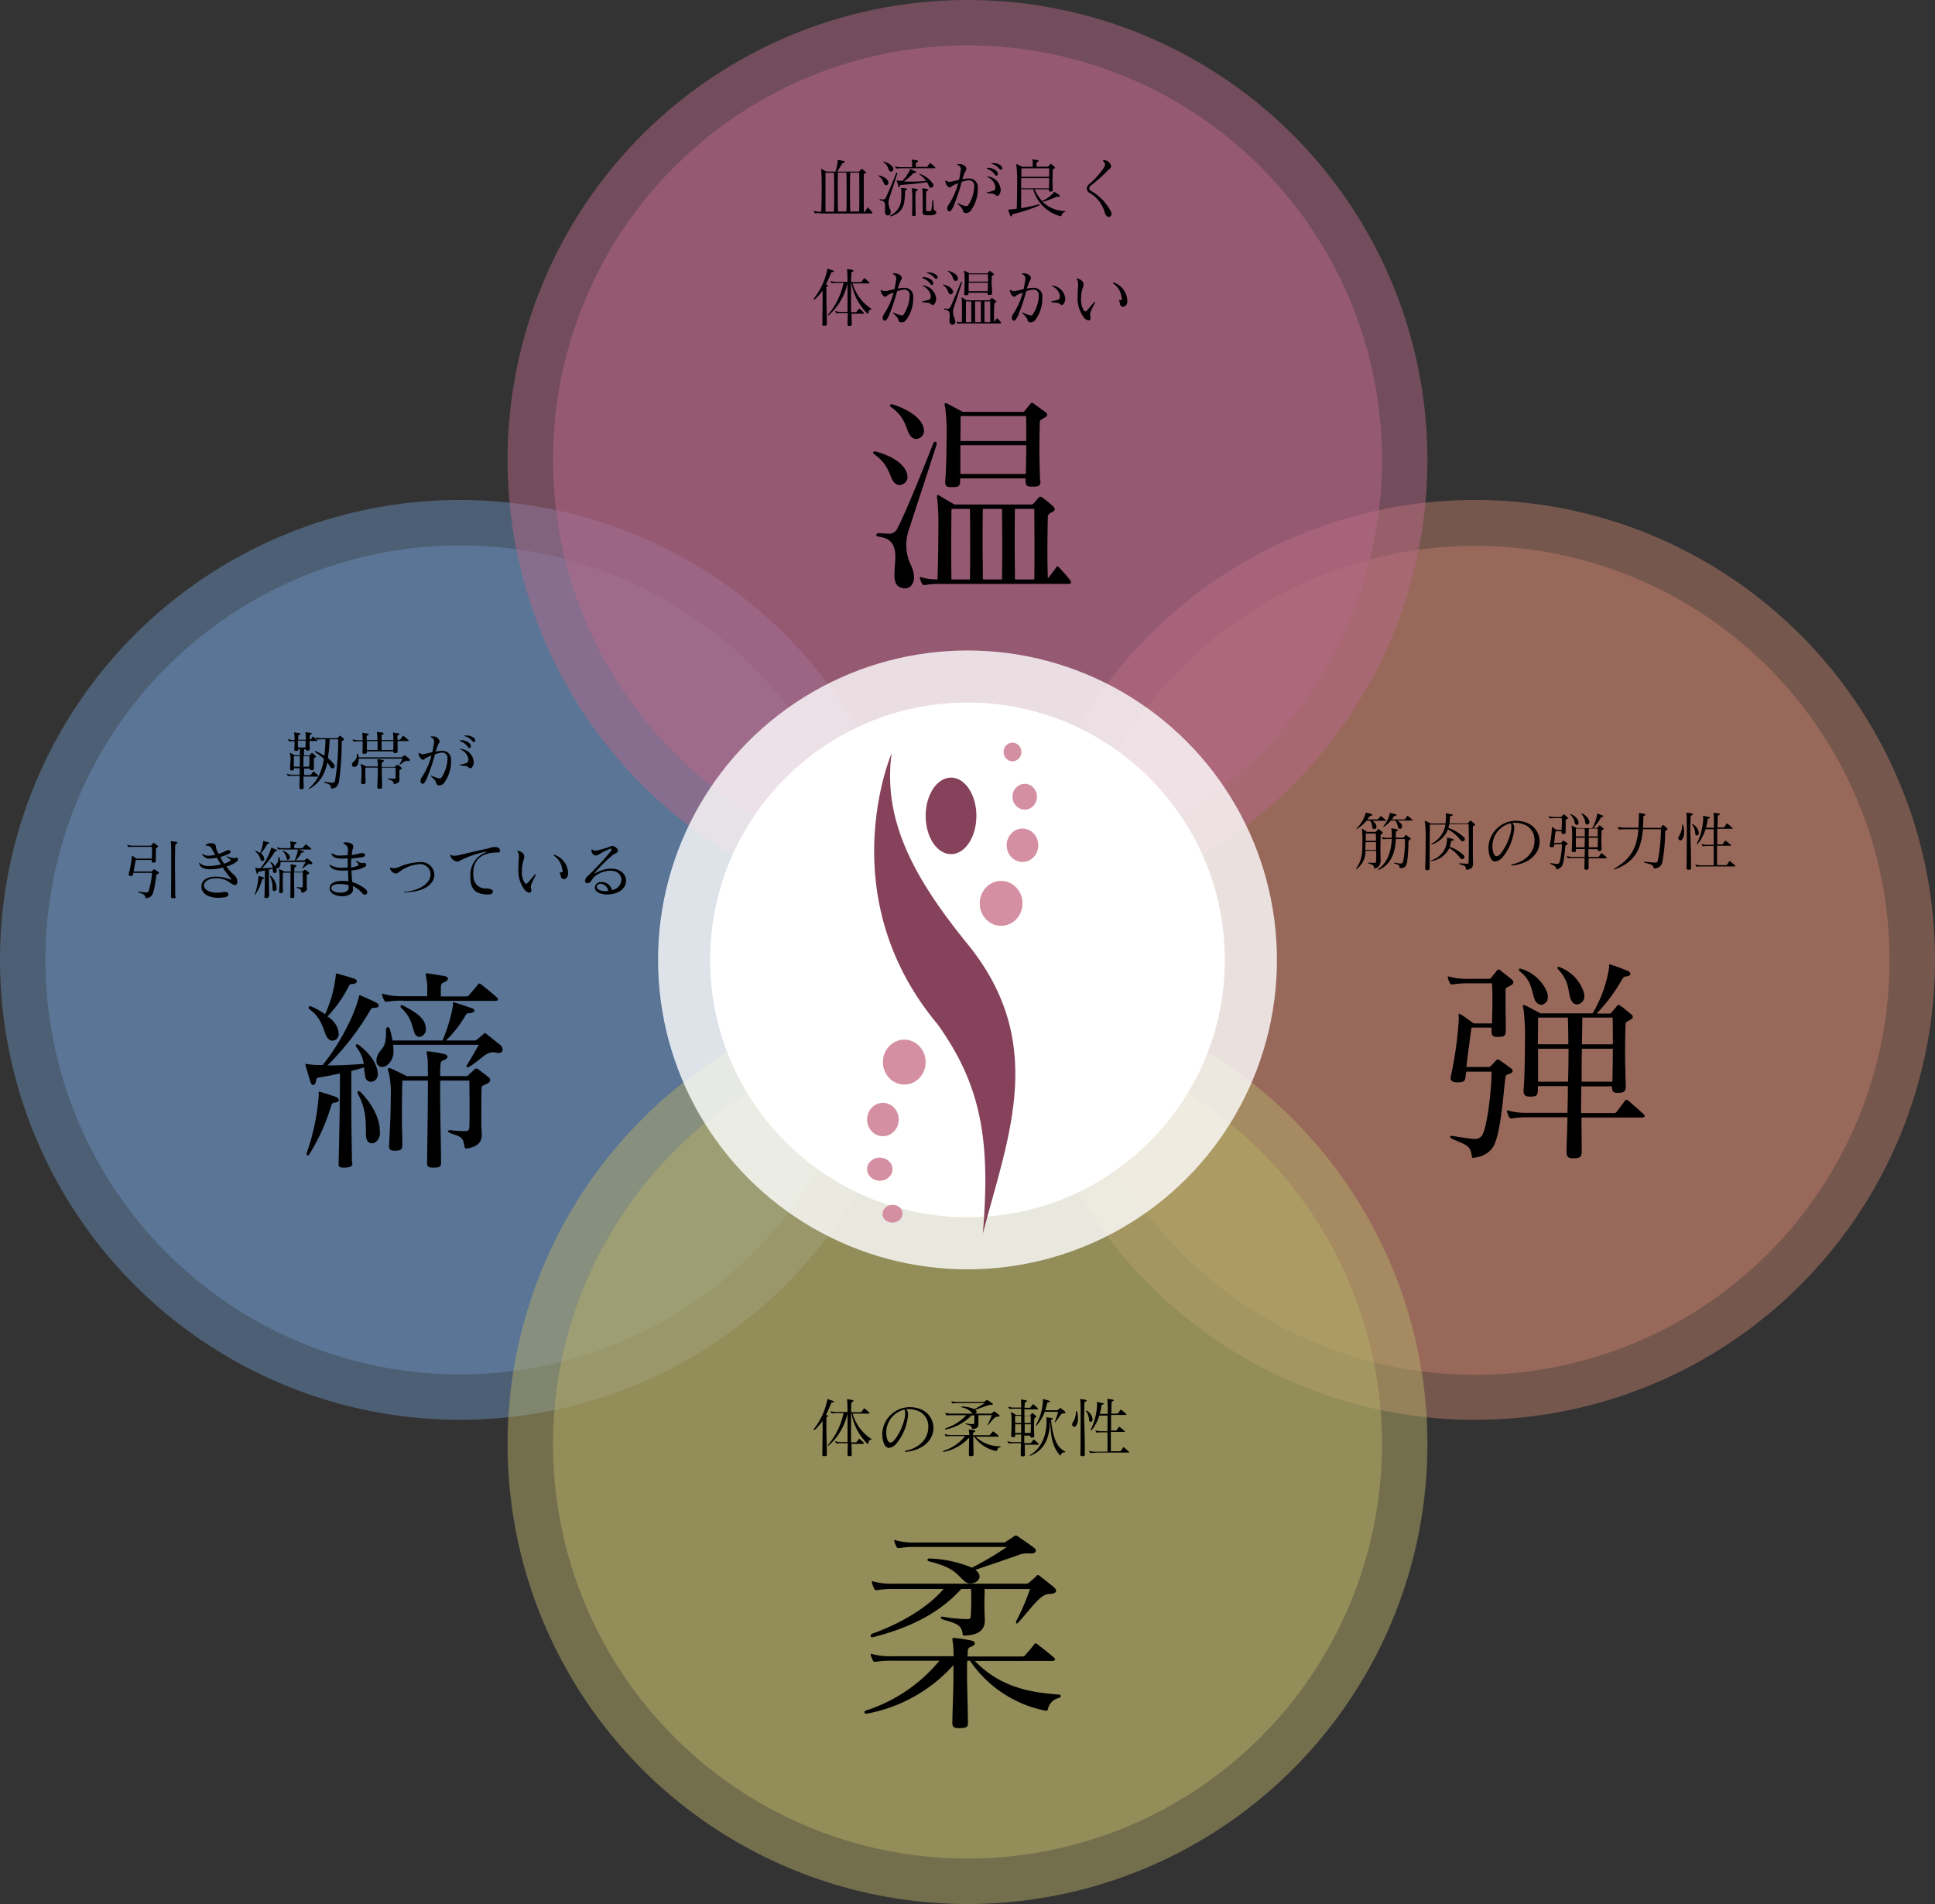 <svg id="balance_img" xmlns="http://www.w3.org/2000/svg" width="350" height="344.403" viewBox="0 0 350 344.403">
  <rect x="0" y="0" width="350" height="344.403" fill="#333333" stroke="none"/>
  <path id="パス_12764" data-name="パス 12764" d="M58.9,272" transform="translate(-35.183 -162.474)" fill="#fff"/>
  <circle id="楕円形_1" data-name="楕円形 1" cx="83.191" cy="83.191" r="83.191" transform="translate(0 90.439)" fill="#698db7" opacity="0.5"/>
  <circle id="楕円形_2" data-name="楕円形 2" cx="74.977" cy="74.977" r="74.977" transform="translate(8.214 98.654)" fill="#698db7" opacity="0.5"/>
  <g id="グループ_7413" data-name="グループ 7413" transform="translate(23.033 132.398)">
    <g id="グループ_7411" data-name="グループ 7411" transform="translate(32.214 43.649)">
      <g id="グループ_7410" data-name="グループ 7410">
        <path id="パス_12765" data-name="パス 12765" d="M145.7,471.467c0,.6-.242.846-1.329.886h-.322c-.725,0-.846-.2-.846-.644v-.282c.121-4.953.242-10.792.242-16.107-1.45.322-2.738.564-3.906.765-.443.081-.4.443-.443.685-.081.4-.282.644-.483.644s-.362-.161-.483-.483c-.322-1.047-.644-2.174-.886-2.98a.511.511,0,0,1-.04-.242.107.107,0,0,1,.121-.121c.121,0,.322.081.483.081a13.381,13.381,0,0,0,2.255.121h.242c2.738-3.3,5.678-8.657,6.564-12.322.04-.161,0-.282.161-.282a.3.3,0,0,1,.161.04c.966.4,2.215.966,2.819,1.289.282.161.443.362.443.523,0,.2-.2.362-.564.4-.725,0-.765.081-1.007.523a48.467,48.467,0,0,1-7.691,9.906c1.893,0,4.147-.081,6.564-.282a6.341,6.341,0,0,0-1.329-3.02.535.535,0,0,1-.121-.282.232.232,0,0,1,.242-.242.572.572,0,0,1,.242.081c2.013,1.53,3.221,3.181,3.463,4.913,0,.121.04.242.04.322a1.348,1.348,0,0,1-1.208,1.49,1.116,1.116,0,0,1-1.087-1.047c-.081-.523-.161-1.087-.2-1.57-.765.242-1.57.443-2.3.644v5.557c0,3.906.081,7.812.121,10.872v.161Zm-8.053-1.289c-.121,0-.242-.161-.242-.322,0-.04.04-.121.04-.161a41.039,41.039,0,0,0,2.174-10.51c0-.121-.04-.282-.04-.362,0-.121.04-.2.161-.2.04,0,.121.04.161.04.926.282,1.973.6,2.778.886.322.121.564.362.564.6,0,.2-.2.4-.725.443-.4.04-.564.2-.725.805a35.421,35.421,0,0,1-3.946,8.617C137.764,470.138,137.723,470.179,137.643,470.179Zm5.235-23.355a3.362,3.362,0,0,1,.322,1.248,1.182,1.182,0,0,1-1.087,1.329c-.443,0-.926-.322-1.248-1.087-.523-1.329-.926-3.141-2.859-4.55a.487.487,0,0,1-.242-.362.269.269,0,0,1,.282-.242.438.438,0,0,1,.2.04,14.134,14.134,0,0,1,2.5,1.409,22.219,22.219,0,0,0,1.933-7.006c.04-.2,0-.362.161-.362a.406.406,0,0,0,.121.04c1.45.362,2.094.6,3.02.886.362.121.523.322.523.483,0,.2-.161.362-.483.443-.725.121-.765,0-1.007.483a22.939,22.939,0,0,1-3.825,5.436A4.461,4.461,0,0,1,142.878,446.824Zm7.812,19.248c-.04,1.208-.805,1.893-1.49,1.893-.523,0-1.007-.443-1.047-1.409-.081-1.933.2-4.51-1.409-7.409a.9.9,0,0,1-.121-.4c0-.161.081-.242.2-.242a.664.664,0,0,1,.362.2c2.255,2.3,3.463,4.953,3.463,7.006v.362Zm2.376-15.865a6.822,6.822,0,0,1,.04.886,3.058,3.058,0,0,1-1.208,2.778,1.509,1.509,0,0,1-.846.282,1.044,1.044,0,0,1-1.007-1.168,2.033,2.033,0,0,1,.2-.926c.564-1.329,1.53-1.168,1.53-4.067v-.6c0-.282.161-.443.322-.443s.322.161.4.443a16.446,16.446,0,0,1,.443,1.973H162a30.254,30.254,0,0,0,1.893-6.322v-.081c0-.121-.04-.242-.04-.322,0-.121.04-.161.161-.161h.121c.966.282,2.134.685,3.06,1.007.362.081.564.282.564.483,0,.161-.2.362-.765.443-.4.04-.564-.04-.765.282a20.433,20.433,0,0,1-3.624,4.671h5.114a.735.735,0,0,0,.6-.242c.242-.2.886-.725,1.047-.886.121-.121.2-.2.282-.2.121,0,.2.081.362.2.523.4,1.651,1.329,2.335,1.852a1.238,1.238,0,0,1,.523.926c0,.362-.242.6-.725.6a1.51,1.51,0,0,1-.4-.04,3.107,3.107,0,0,0-.6-.081c-1.409,0-2.215,1.369-4.389,2.658a.681.681,0,0,1-.2.081.19.19,0,0,1-.2-.2.363.363,0,0,1,.04-.2c.926-1.49,1.57-2.658,2.174-3.7h-15.5Zm1.812-8.053a16.624,16.624,0,0,0-2.9.2h-.161c-.161,0-.242-.04-.362-.242a4.509,4.509,0,0,1-.362-.886c0-.081-.04-.121-.04-.2a.107.107,0,0,1,.121-.121,1.024,1.024,0,0,1,.282.081,12.25,12.25,0,0,0,3.423.362h4.349v-.926a14.41,14.41,0,0,0-.04-1.611c-.121-.805-.242-1.248-.242-1.45,0-.121.04-.161.161-.161a1.3,1.3,0,0,1,.322.04c1.248.2,1.53.242,2.819.443.483.081.725.282.725.483,0,.242-.242.523-.765.685-.564.2-.483.685-.523,1.047v1.49h4.631a.688.688,0,0,0,.523-.282c.685-.846,1.007-1.127,1.57-1.893a.291.291,0,0,1,.242-.161.793.793,0,0,1,.322.161c1.047.805,2.335,1.893,2.859,2.376a.426.426,0,0,1,.2.362c0,.121-.161.242-.523.242h-16.63Zm11.476,26.737c-.242,0-.362-.081-.4-.362-.242-1.772-.685-1.731-2.577-2.416-.242-.081-.4-.242-.4-.362,0-.081.121-.161.362-.161h.161a19.328,19.328,0,0,0,2.335.161h.161c.725,0,.846-.242.846-.805.04-.846.04-2.013.04-3.262,0-2.5-.04-5.074-.04-5.074h-5.275v2.778c0,3.3.121,7.61.161,11.718v.322c0,.685-.161.926-1.289.926h-.2c-.846,0-1.047-.242-1.047-.886v-.2c.081-4.711.161-10.792.161-14.657h-4.631s-.081,3.3-.081,6.644c0,1.651.081,3.382.081,4.671v.242c0,.926-.242,1.127-1.289,1.127h-.161c-.725,0-.966-.242-.966-.926,0-.121.04-.282.04-.443.121-2.174.282-5.436.282-8.134a18.754,18.754,0,0,0-.322-4.51,2.877,2.877,0,0,1-.2-.725c0-.161.081-.2.2-.2a2.321,2.321,0,0,1,.4.081c.805.362,2.255,1.087,2.819,1.369h3.825c0-1.611-.04-2.7-.04-2.9-.081-.886-.2-1.289-.2-1.45,0-.121.04-.121.2-.121h.242a24.26,24.26,0,0,1,2.617.443c.483.081.725.282.725.523,0,.2-.242.483-.765.644-.564.2-.483.685-.523,1.047s-.04.926-.04,1.611v.2h4.55a.659.659,0,0,0,.644-.282c.242-.2.685-.6.966-.886a.557.557,0,0,1,.362-.2.651.651,0,0,1,.4.161c.523.4,1.289.966,1.772,1.369a.7.7,0,0,1,.362.523c0,.242-.161.483-.564.685-.6.322-1.007.322-1.007.805-.04,1.289-.04,3.02-.04,4.751v2.134c0,.443.081.966.081,1.45,0,1.127-.362,2.174-2.617,2.577h-.121Zm-9.422-20.9c-.564-1.45-.443-2.617-2.456-4.59a.222.222,0,0,1-.081-.2c0-.121.04-.2.2-.2a.511.511,0,0,1,.242.04c2.577,1.289,3.906,2.376,4.107,3.825,0,.121.04.242.04.322a1.392,1.392,0,0,1-1.168,1.53A1,1,0,0,1,156.931,447.992Z" transform="translate(-137.2 -437.2)"/>
      </g>
    </g>
    <g id="グループ_7412" data-name="グループ 7412">
      <path id="パス_12766" data-name="パス 12766" d="M131.88,336.792c0,.765.04,1.49.04,2.013v.081c0,.282-.081.322-.4.322h-.04c-.242,0-.322-.081-.322-.322v-.081c0-.4.04-1.127.04-2.013h-1.168c-.322,0-.725.04-.846.04h-.04c-.04,0-.081,0-.121-.081l-.121-.242v-.04a.039.039,0,0,1,.04-.04c.04,0,.04,0,.081.04a3.251,3.251,0,0,0,1.007.121H131.2v-1.168h-1.047v.04c0,.282-.04.362-.362.362h-.04c-.2,0-.282-.081-.282-.282v-.081c0-.564.081-1.168.081-1.651a4.559,4.559,0,0,0-.081-.926.438.438,0,0,1-.04-.2c0-.04,0-.04.04-.04s.04,0,.081.04c.2.081.765.4.765.4h.926V331.96h-.282c0,.242-.04.282-.362.322h-.121c-.2,0-.242-.081-.242-.242v-.161c.04-.443.04-.926.04-1.369h-.04c-.322,0-.725.04-.846.04h-.04c-.04,0-.081,0-.121-.081l-.121-.242v-.04a.039.039,0,0,1,.04-.04c.04,0,.04,0,.081.04a3.251,3.251,0,0,0,1.007.121h.04a7.787,7.787,0,0,0-.04-1.047c0-.121-.04-.2-.04-.282,0-.04,0-.04.04-.04h.081a6.139,6.139,0,0,0,.765.121c.161.04.242.081.242.161s-.081.121-.242.2c-.121.04-.121.04-.121.242a3.047,3.047,0,0,1-.04.6h1.409c0-.4-.04-.805-.04-1.047,0-.121-.04-.2-.04-.282,0-.04,0-.04.04-.04h.081a6.139,6.139,0,0,0,.765.121c.161.04.242.081.242.161s-.081.121-.242.2c-.121.04-.121.04-.121.242v.6h.04a.3.3,0,0,0,.161-.04c.04-.04.242-.322.322-.443.04-.04.04-.04.081-.04s.04.04.081.04c.121.121.483.443.644.6.04.04.04.04.04.081s-.04.081-.121.081h-1.289c0,.4.04.846.04,1.289v.121c0,.242-.04.282-.362.322h-.081c-.2,0-.242-.04-.242-.242H132v1.127h.886c.121,0,.121-.04.161-.081a2.015,2.015,0,0,1,.282-.322c.04-.04.04-.04.081-.04s.04,0,.121.04a6.011,6.011,0,0,1,.523.443.305.305,0,0,1,.081.161.216.216,0,0,1-.121.161c-.121.081-.242.081-.242.2v1.772c0,.242-.081.322-.362.322h-.04c-.242,0-.322-.081-.322-.282H132v1.168h1.047a.222.222,0,0,0,.2-.081,4.555,4.555,0,0,1,.4-.523c.04-.04.04-.04.081-.04s.04.04.081.04c.2.161.6.564.725.685a.148.148,0,0,1,.04.121c0,.04-.04.081-.121.081H131.88Zm-.685-3.543h-1.047v1.893h1.087v-1.893Zm-.322-2.819c0,.4,0,.805.04,1.248h1.329c.04-.4.04-.846.04-1.248Zm2.054,4.711c.04-.6.04-.926.04-1.248v-.644H131.88v1.893Zm4.228,2.9c.242,0,.322-.081.443-.362a42.158,42.158,0,0,0,.564-7.208v-.282h-1.53c-.04.725-.121,2.094-.322,3.423A4.64,4.64,0,0,1,137.4,334.7a.649.649,0,0,1,.121.362.372.372,0,0,1-.362.4.532.532,0,0,1-.443-.322,6.536,6.536,0,0,0-.523-.765,8.046,8.046,0,0,1-.483,1.651,6.089,6.089,0,0,1-2.7,3.1.148.148,0,0,1-.121.04c-.04,0-.04,0-.04-.04s.04-.081.081-.121a7.425,7.425,0,0,0,2.174-3.3,10.1,10.1,0,0,0,.483-1.973,10.068,10.068,0,0,0-1.57-1.208c-.081-.04-.081-.081-.081-.121a.087.087,0,0,1,.081-.081h.04a10.166,10.166,0,0,1,1.611.846,27.98,27.98,0,0,0,.2-2.98h-.6c-.322,0-.725.04-.846.04h-.04c-.04,0-.081,0-.121-.081l-.121-.242v-.04a.039.039,0,0,1,.04-.04c.04,0,.04,0,.081.04a3.252,3.252,0,0,0,1.007.121H138c.04,0,.081,0,.121-.081s.242-.242.282-.322c.04-.04.04-.04.081-.04s.04.04.081.04c.121.081.4.322.564.443a.305.305,0,0,1,.081.161.221.221,0,0,1-.121.2c-.2.121-.282.121-.282.282a53.451,53.451,0,0,1-.483,7.127c-.2.846-.443,1.168-1.248,1.289h-.081a.107.107,0,0,1-.121-.121c-.081-.644-.322-.6-1.168-.926-.04-.04-.081-.04-.081-.081a.087.087,0,0,1,.081-.081h0a11.71,11.71,0,0,0,1.248.161h.2Z" transform="translate(-100.029 -328.86)"/>
      <path id="パス_12767" data-name="パス 12767" d="M168.086,333.994c-.4,0-.846.443-1.329.725-.04,0-.04.04-.081.04a.04.04,0,1,1,0-.081,6.656,6.656,0,0,0,.564-1.047h-7.933v.2c0,.564-.121,1.087-.564,1.248a.511.511,0,0,1-.242.04.379.379,0,0,1-.4-.4.438.438,0,0,1,.04-.2c.161-.483.846-.443.846-1.611,0-.121.04-.161.121-.161.04,0,.081.04.121.161a1.73,1.73,0,0,1,.081.483h7.731c.081,0,.121,0,.161-.081.081-.04.242-.2.322-.242.04-.04.04-.04.081-.04s.04.04.121.04c.161.121.523.4.725.564a.348.348,0,0,1,.121.242c0,.121-.121.2-.322.2h-.161Zm-1.731-3.543v1.812c0,.282-.081.322-.4.362h-.121c-.161,0-.242-.081-.242-.282v-.04H160.8v.081c0,.282-.081.322-.4.362h-.121c-.2,0-.282-.081-.282-.282v-.121c.04-.322.04-1.208.04-1.852h-.685c-.322,0-.725.04-.846.04h-.04c-.04,0-.081,0-.121-.081l-.121-.242v-.04a.039.039,0,0,1,.04-.04c.04,0,.04,0,.081.04a3.251,3.251,0,0,0,1.007.121h.685c0-.443-.04-.805-.04-1.007,0-.121-.04-.2-.04-.282,0-.04,0-.04.04-.04h.081c.161.04.483.081.805.121.161.04.242.081.242.161s-.081.121-.242.2c-.121.04-.121.04-.121.161v.644h1.933a5.727,5.727,0,0,0-.04-.966,2.392,2.392,0,0,1-.04-.443c0-.04,0-.04.04-.04h.081c.282.04.644.081.886.121.121.04.2.081.2.161,0,.04-.081.121-.2.2-.161.04-.161.161-.161.282v.685h2.134c0-.443-.04-.805-.04-1.007,0-.121-.04-.2-.04-.282,0-.04,0-.04.04-.04h.081c.161.04.483.081.805.121.161.04.242.081.242.161s-.081.121-.242.2c-.121.04-.121.04-.121.161v.644h.362a.3.3,0,0,0,.161-.04c.04-.04.322-.443.443-.644l.04-.04c.04,0,.04,0,.121.04.161.121.765.644.886.765.04.04.04.04.04.081s-.04.081-.121.081h-1.893Zm-.6,7.772a.107.107,0,0,1-.121-.121c-.04-.483-.4-.523-.926-.725-.04-.04-.121-.081-.121-.121s.04-.04.081-.04h.04a9.1,9.1,0,0,0,1.047.04c.2,0,.242-.04.242-.242v-1.772h-2.5v.725c0,.765.04,1.731.04,2.738v.081c0,.2-.04.282-.443.282h-.081c-.242,0-.322-.081-.322-.282v-.04c0-.805.081-1.772.081-2.658v-.846h-2.255v1.087c0,.443.04,1.007.04,1.49v.04c0,.282-.121.362-.443.362h-.04c-.242,0-.322-.081-.322-.322v-.081c.04-.644.081-1.289.081-1.852a3.79,3.79,0,0,0-.121-1.127.539.539,0,0,1-.04-.2.039.039,0,0,1,.04-.04.148.148,0,0,1,.121.04c.242.121.685.322.846.4h2.094a4.191,4.191,0,0,0-.04-.846,2.34,2.34,0,0,1-.04-.4c0-.04,0-.04.04-.04h.081a6.8,6.8,0,0,1,.886.121c.121.04.2.081.2.161,0,.04-.081.121-.242.2a.27.27,0,0,0-.161.282v.04c0,.121-.04.322-.04.564h2.255c.121,0,.121-.04.2-.081a1.5,1.5,0,0,0,.282-.242.2.2,0,0,1,.242,0,6.831,6.831,0,0,1,.564.4.221.221,0,0,1,.121.2c0,.04-.04.121-.161.161-.161.081-.282.081-.282.242v1.611c.04.282-.04.644-.926.805Zm-4.953-7.772v1.611h1.933v-1.611Zm2.658,0v1.611h2.094c.04-.362.04-1.047.04-1.611Z" transform="translate(-117.471 -328.8)"/>
      <path id="パス_12768" data-name="パス 12768" d="M191.825,331.447c0,.242-.2.362-.362.805-.121.322-.242.644-.362,1.047.161-.04.362-.04.564-.081a2.852,2.852,0,0,1,.564-.04,1.529,1.529,0,0,1,1.651,1.731,6.486,6.486,0,0,1-1.289,4.107,1.1,1.1,0,0,1-.846.4.518.518,0,0,1-.523-.322c-.04-.4-.282-.685-.886-1.248-.081-.081-.121-.121-.121-.161a.039.039,0,0,1,.04-.04.3.3,0,0,1,.161.04,5.024,5.024,0,0,0,1.168.443.708.708,0,0,0,.242.04.366.366,0,0,0,.322-.161,6.582,6.582,0,0,0,1.087-3.221v-.242a.914.914,0,0,0-.966-1.047,3.16,3.16,0,0,0-.564.081c-.282.081-.523.121-.725.2a34.829,34.829,0,0,1-1.53,4.51c-.2.443-.483.846-.725.846-.081,0-.121-.04-.2-.081a.606.606,0,0,1-.161-.443,1.284,1.284,0,0,1,.242-.685,13.028,13.028,0,0,0,1.731-3.906c-.081.04-.2.081-.282.121-1.047.4-.886.564-1.168.644h-.081c-.322,0-.725-.564-.805-1.127v-.04a.141.141,0,0,1,.04-.081.148.148,0,0,1,.121.04,1.069,1.069,0,0,0,.564.2,4.617,4.617,0,0,0,.564-.081c.4-.081.805-.2,1.208-.282.121-.523.2-1.047.282-1.57,0-.081.04-.2.04-.322a.775.775,0,0,0-.483-.765c-.121-.04-.161-.081-.161-.121s.04-.04.2-.081h.161a1.25,1.25,0,0,1,1.289.886Zm3.825-.2a2.211,2.211,0,0,1,1.651.644.75.75,0,0,1,.161.443c0,.2-.081.322-.242.322a.378.378,0,0,1-.322-.242,2.785,2.785,0,0,0-1.289-.966q-.121-.06-.121-.121c-.04-.04.04-.081.161-.081Zm1.409,3.584a2.363,2.363,0,0,0-1.409-1.893q-.121-.06-.121-.121l.04-.04a.2.2,0,0,1,.121.04,2.58,2.58,0,0,1,2.3,2.376,1.489,1.489,0,0,1-.242.846c-.121.2-.242.282-.362.282-.161,0-.322-.161-.443-.242-.242-.161-.322-.161-1.248-.242-.161-.04-.282-.04-.282-.081s.081-.081.242-.121a5.561,5.561,0,0,0,1.047-.282.351.351,0,0,0,.282-.4v-.121Zm-.483-4.429a2.078,2.078,0,0,1,1.45.443.7.7,0,0,1,.242.443.269.269,0,0,1-.242.282.418.418,0,0,1-.322-.2,2.715,2.715,0,0,0-1.329-.846.5.5,0,0,1-.121-.081c0-.04.04-.04.161-.04Z" transform="translate(-135.331 -329.756)"/>
      <path id="パス_12769" data-name="パス 12769" d="M60.582,388.208a.107.107,0,0,1-.121-.121c-.081-.6-.443-.644-1.208-.926-.04-.04-.081-.081-.081-.121s.04-.04.081-.04h.04c.443.081.886.121,1.248.161h.081a.406.406,0,0,0,.443-.282,15.261,15.261,0,0,0,.6-3.262H58.287c0,.081-.04.2-.04.282-.04.2-.081.282-.443.282-.282,0-.362-.121-.362-.242v-.081a20.866,20.866,0,0,0,.564-3.06v-.2c0-.04,0-.081.04-.081a.125.125,0,0,1,.081.04c.322.2.523.322.765.483h2.738c0-.362.04-.886.04-1.329a4.882,4.882,0,0,0-.04-.805h-3.3c-.322,0-.725.04-.846.04h-.04c-.04,0-.081,0-.121-.081l-.121-.242v-.04a.039.039,0,0,1,.04-.04c.04,0,.04,0,.081.04a3.251,3.251,0,0,0,1.007.121h3.02c.121,0,.121-.04.2-.081a2.214,2.214,0,0,0,.282-.362c.04-.04.04-.081.081-.081s.081.04.121.04l.644.483a.305.305,0,0,1,.081.161c0,.04-.04.121-.161.161-.161.081-.242.081-.242.242V381.4c0,.282-.121.362-.4.362h-.04c-.242,0-.322-.081-.322-.322v-.161H58.73c-.121.564-.282,1.409-.4,2.094h3.141a.242.242,0,0,0,.161-.04l.322-.322c.04-.04.04-.04.081-.04s.04.04.121.04a7.1,7.1,0,0,1,.685.483c.04.04.081.081.081.121a.216.216,0,0,1-.121.161c-.2.121-.322.121-.362.282-.121.846-.362,3.02-.805,3.624a1.255,1.255,0,0,1-.966.483h-.081Zm5.355-.322c0,.242-.04.322-.4.322h-.04c-.282,0-.4-.081-.4-.322h0c.04-2.094.04-4.429.04-6.282s0-3.181-.04-3.262a2.339,2.339,0,0,1-.04-.4c0-.04,0-.04.04-.04h.081a6.017,6.017,0,0,1,.886.121c.121.04.2.081.2.161,0,.04-.081.121-.242.2-.161.04-.121.2-.161.322,0,.322-.04,1.49-.04,3.181,0,1.651.04,3.825.04,6h.081Z" transform="translate(-57.2 -358.129)"/>
      <path id="パス_12770" data-name="パス 12770" d="M96.144,381.377a.329.329,0,0,1,.362.322.643.643,0,0,1-.121.322,4.763,4.763,0,0,1-1.973.966,8.184,8.184,0,0,0,1.45,1.611,1.507,1.507,0,0,1,.523,1.168.676.676,0,0,1-.242.564.242.242,0,0,1-.161.04,2.81,2.81,0,0,1-1.087-.564,4.152,4.152,0,0,0-2.3-.685c-1.047,0-1.973.362-2.215,1.087a.363.363,0,0,0-.04.2c0,.644.805,1.329,2.376,1.329a8.663,8.663,0,0,0,.926-.081,2.3,2.3,0,0,1,.523-.04c.322,0,.564.081.6.322v.121c0,.282-.322.483-.685.523a10.657,10.657,0,0,1-1.087.081c-2.013,0-3.1-.886-3.1-2.013a2.356,2.356,0,0,1,.081-.523c.242-.846,1.248-1.289,2.537-1.289a7.6,7.6,0,0,1,2.537.483.438.438,0,0,0,.2.04.141.141,0,0,0,.081-.04.7.7,0,0,0-.121-.161,15.764,15.764,0,0,1-1.45-1.973,8.355,8.355,0,0,1-2.215.322c-1.208,0-1.852-.362-2.013-.926,0-.04-.04-.081-.04-.121v-.081c0-.081,0-.081.04-.081s.081.04.121.121a2.169,2.169,0,0,0,1.691.483,7.838,7.838,0,0,0,2.054-.282l-.725-1.208a6.216,6.216,0,0,1-1.208.161,1.514,1.514,0,0,1-1.369-.644c-.04-.081-.081-.121-.081-.161s0-.04.04-.04.081.04.161.081a1.913,1.913,0,0,0,.966.242,7.146,7.146,0,0,0,1.208-.161q-.362-.6-.6-1.087a1.013,1.013,0,0,0-.966-.564c-.121,0-.2,0-.2-.04s.04-.04.081-.121a1.342,1.342,0,0,1,.926-.282,1.09,1.09,0,0,1,.765.242c.2.242.04.483.242.926.121.242.242.483.362.765a13.913,13.913,0,0,0,1.369-.564.9.9,0,0,1,.4-.121c.242,0,.4.121.4.282a.576.576,0,0,1-.322.4c-.6.242-1.007.4-1.53.564a9.182,9.182,0,0,0,.685,1.208,5,5,0,0,0,1.127-.523c.04-.04.081-.081.081-.121s-.04-.081-.081-.121c-.2-.161-.483-.322-.644-.443l-.081-.081.04-.04h.081a4.8,4.8,0,0,0,1.409.322h.2Z" transform="translate(-76.494 -358.666)"/>
      <path id="パス_12771" data-name="パス 12771" d="M116.956,387.867c0,.161-.081.242-.4.242h-.081c-.2,0-.242-.04-.242-.2v-.081c.04-1.45.081-3.181.081-4.711-.4.081-.805.161-1.127.242-.121.04-.121.121-.121.2-.04.121-.081.2-.121.2a.129.129,0,0,1-.121-.121c-.081-.322-.2-.644-.242-.886v-.081c0-.04,0-.04.04-.04s.081.04.121.04a3.471,3.471,0,0,0,.685.04h.081a10.93,10.93,0,0,0,1.933-3.624c0-.04,0-.081.04-.081h.04c.282.121.644.282.846.362a.216.216,0,0,1,.121.161c0,.04-.04.121-.161.121-.2,0-.242.04-.282.161a13.906,13.906,0,0,1-2.255,2.9c.564,0,1.208-.04,1.933-.081a1.574,1.574,0,0,0-.4-.886c-.04-.04-.04-.04-.04-.081a.087.087,0,0,1,.081-.081c.04,0,.04,0,.081.04a2.251,2.251,0,0,1,1.007,1.45v.081a.411.411,0,0,1-.362.443.338.338,0,0,1-.322-.322,1.96,1.96,0,0,1-.04-.483c-.242.081-.483.121-.685.2v1.651c0,1.128.04,2.3.04,3.181v.04Zm-2.376-.362a.087.087,0,0,1-.081-.081v-.04a11.817,11.817,0,0,0,.644-3.1v-.121c0-.04,0-.04.04-.04h.04c.282.081.564.161.805.242.081.04.161.121.161.161s-.04.121-.2.121c-.121,0-.161.04-.2.242a10.54,10.54,0,0,1-1.168,2.537C114.621,387.5,114.621,387.5,114.581,387.5Zm1.53-6.845a1.176,1.176,0,0,1,.081.362.368.368,0,0,1-.322.4.4.4,0,0,1-.362-.322,2.473,2.473,0,0,0-.846-1.329c-.04-.04-.081-.081-.081-.121a.087.087,0,0,1,.081-.081h.04a5.843,5.843,0,0,1,.725.4,6.529,6.529,0,0,0,.564-2.054c0-.04,0-.121.04-.121h.04c.4.121.6.161.886.242.121.04.161.081.161.121a.129.129,0,0,1-.121.121c-.2.04-.242,0-.282.121a8.468,8.468,0,0,1-1.127,1.611A1.745,1.745,0,0,1,116.111,380.659Zm2.335,5.637a.511.511,0,0,1-.443.564c-.161,0-.282-.121-.322-.4a4.73,4.73,0,0,0-.4-2.174.148.148,0,0,1-.04-.121.141.141,0,0,1,.04-.081c.04,0,.081.04.121.04a3.077,3.077,0,0,1,1.007,2.054v.121Zm.685-4.671v.242a.911.911,0,0,1-.362.805.572.572,0,0,1-.242.081.287.287,0,0,1-.282-.322.786.786,0,0,1,.04-.282c.161-.4.443-.322.443-1.208v-.161c0-.081.04-.121.081-.121s.081.04.121.121a3.573,3.573,0,0,1,.121.564h2.658a11.607,11.607,0,0,0,.564-1.852v-.121c0-.04,0-.04.04-.04h.04c.282.081.644.2.886.282.121.04.161.081.161.121s-.04.121-.242.121c-.121,0-.161,0-.242.081a5.909,5.909,0,0,1-1.047,1.369h1.49c.081,0,.121,0,.161-.081.081-.04.242-.2.322-.242.04-.04.04-.04.081-.04s.04.04.121.04c.161.121.483.4.685.564a.349.349,0,0,1,.161.282c0,.121-.081.161-.2.161h-.121c-.04,0-.121-.04-.161-.04-.4,0-.644.4-1.289.765a.039.039,0,0,0-.04.04.039.039,0,0,1-.04-.04v-.04a12.465,12.465,0,0,0,.644-1.087h-4.55Zm.523-2.335c-.322,0-.725.04-.846.04h-.04c-.04,0-.081,0-.121-.081l-.121-.242v-.04c0-.04,0-.04.04-.04s.04,0,.081.04a3.251,3.251,0,0,0,1.007.121h1.289v-.765c-.04-.242-.081-.362-.081-.4s0-.04.04-.04h.081c.362.04.443.081.846.121.121.04.2.081.2.121,0,.081-.081.161-.242.2s-.121.2-.161.322v.443H123a.305.305,0,0,0,.161-.081c.2-.242.282-.322.483-.564.04-.04.04-.04.081-.04s.04.04.081.04c.322.242.685.564.846.685a.148.148,0,0,1,.04.121c0,.04-.04.081-.161.081h-4.872Zm3.382,7.852a.107.107,0,0,1-.121-.121c-.081-.523-.2-.523-.765-.725q-.121-.06-.121-.121c0-.04.04-.04.121-.04h.04a3.683,3.683,0,0,0,.685.04h.04c.2,0,.242-.081.242-.242v-2.456h-1.57v.805c0,.966.04,2.255.04,3.463v.081c0,.2-.04.282-.362.282h-.04c-.242,0-.322-.081-.322-.242v-.04c.04-1.409.04-3.181.04-4.309h-1.369s-.04.966-.04,1.933c0,.483.04,1.007.04,1.369v.081c0,.282-.081.322-.362.322h-.04c-.2,0-.282-.081-.282-.282v-.121c.04-.644.081-1.611.081-2.376a8.7,8.7,0,0,0-.081-1.329.539.539,0,0,1-.04-.2.039.039,0,0,1,.04-.04.148.148,0,0,1,.121.04c.242.121.685.322.846.4h1.127v-.846a2.339,2.339,0,0,1-.04-.4c0-.04,0-.04.04-.04h.081a5.185,5.185,0,0,1,.765.121c.121.04.2.081.2.161,0,.04-.081.121-.242.2-.161.04-.121.2-.161.322v.523h1.329c.121,0,.121-.04.2-.081a1.5,1.5,0,0,0,.282-.242.2.2,0,0,1,.242,0c.161.121.362.282.523.4a.216.216,0,0,1,.121.161c0,.081-.04.121-.161.2-.161.081-.282.081-.282.242V386.1c0,.121.04.282.04.4-.081.2-.2.523-.886.644Zm-2.778-6.161a2.657,2.657,0,0,0-.725-1.369l-.04-.04c0-.04,0-.04.04-.04h.081c.765.362,1.127.685,1.208,1.127v.081a.416.416,0,0,1-.322.443C120.419,381.223,120.3,381.142,120.258,380.981Z" transform="translate(-91.427 -358.069)"/>
      <path id="パス_12772" data-name="パス 12772" d="M154.161,382.1c.282,0,.483.161.483.362a.366.366,0,0,1-.161.322,5.473,5.473,0,0,1-2.5.685,14.448,14.448,0,0,0,.161,2.134,6.9,6.9,0,0,1,2.376,1.248.916.916,0,0,1,.322.564.447.447,0,0,1-.443.443.638.638,0,0,1-.523-.322,5.253,5.253,0,0,0-1.651-1.248c0,.121.04.322.04.483v.121c0,.846-.966,1.248-1.973,1.248-1.087,0-2.255-.483-2.255-1.409v-.2c.121-.805,1.087-1.168,2.3-1.168a9.869,9.869,0,0,1,1.087.081c0-.282-.04-.564-.04-.926a9.46,9.46,0,0,0-.04-1.047,8.761,8.761,0,0,1-1.007.04c-1.127,0-1.933-.242-2.3-.886a.2.2,0,0,1-.04-.121c0-.04,0-.04.04-.04a.148.148,0,0,1,.121.04,4.3,4.3,0,0,0,2.215.483c.322,0,.644-.04.926-.04V381.3c-.322,0-.564.04-.846.04-1.329,0-1.852-.242-2.054-.765a.3.3,0,0,1-.04-.161c0-.04,0-.04.04-.04s.04.04.121.04a2.339,2.339,0,0,0,1.57.362c.322,0,.725-.04,1.208-.04,0-.362.04-.685.04-.886v-.081a1.068,1.068,0,0,0-.685-1.087c-.121-.04-.161-.081-.161-.121s.04-.081.161-.121a1.241,1.241,0,0,1,.4-.04c.564,0,1.248.282,1.248.685v.04a4.506,4.506,0,0,1-.2.846c-.04.242-.04.483-.081.725a11.707,11.707,0,0,0,1.53-.322.886.886,0,0,1,.322-.04c.362,0,.564.161.564.362,0,.161-.2.322-.564.4-.685.081-1.289.161-1.933.242-.04.523-.04,1.047-.04,1.611a5.353,5.353,0,0,0,1.208-.322.205.205,0,0,0,.161-.2.148.148,0,0,0-.04-.121,2.007,2.007,0,0,0-.4-.443.579.579,0,0,1-.081-.121.039.039,0,0,1,.04-.04.148.148,0,0,1,.121.04c.6.322.765.4,1.047.4h.2Zm-2.738,4.027a6.114,6.114,0,0,0-1.53-.2c-.765,0-1.49.161-1.57.685v.081c0,.523.846.805,1.651.805.765,0,1.49-.242,1.49-.846v-.523Z" transform="translate(-111.438 -358.428)"/>
      <path id="パス_12773" data-name="パス 12773" d="M177.858,392.817c-.121,0-.161-.04-.161-.081s.04-.04.161-.081c3.02-.242,4.671-1.732,4.671-3.141a2.72,2.72,0,0,0-.081-.564,1.863,1.863,0,0,0-1.933-1.289,6.609,6.609,0,0,0-3.141,1.047c-.483.282-.644.523-1.047.644h-.081a1.3,1.3,0,0,1-1.047-.886v-.081c0-.081,0-.121.04-.121s.081.04.121.04a1.5,1.5,0,0,0,.483.081,2.623,2.623,0,0,0,1.047-.242,10,10,0,0,1,3.624-.846,2.386,2.386,0,0,1,2.537,1.45,2.1,2.1,0,0,1,.161.846c0,1.691-1.933,3.141-5.275,3.141h-.081Z" transform="translate(-127.685 -363.744)"/>
      <path id="パス_12774" data-name="パス 12774" d="M209.991,388.594c0,.362-.4.483-.886.483h-.242c-1.611-.081-2.819-.6-2.939-2.778v-.443a4.357,4.357,0,0,1,2.778-4.389c.121-.04.161-.081.161-.121H208.7a16.884,16.884,0,0,0-4.067,1.329c-.483.2-.765.443-1.127.443h-.04a1.455,1.455,0,0,1-1.168-1.047v-.121c0-.081.04-.081.04-.081.04,0,.081.04.161.081a.9.9,0,0,0,.564.121,3.067,3.067,0,0,0,.846-.121c.926-.2,3.06-.725,5.275-1.208a5.436,5.436,0,0,1,.966-.242h.242c.564,0,.765.2.886.564a.405.405,0,0,0,.04.121c0,.4-.644.282-1.087.322-2.5.161-3.785,1.49-3.785,3.7a5.136,5.136,0,0,0,.04.765,2.134,2.134,0,0,0,2.255,2.013h.282c.644.121.966.242.966.6Z" transform="translate(-143.873 -359.682)"/>
      <path id="パス_12775" data-name="パス 12775" d="M233.829,389.268a5.78,5.78,0,0,1-1.168-4.067c0-.443,0-.886.04-1.369a3.478,3.478,0,0,0,.04-.6,2.1,2.1,0,0,0-.2-.926.3.3,0,0,1-.04-.161c0-.04,0-.04.04-.04a.3.3,0,0,1,.161.04c.765.282.966.644,1.007.926v.161a2.873,2.873,0,0,1-.2.805,7.39,7.39,0,0,0-.242,1.893,3.458,3.458,0,0,0,.483,1.933c.121.161.2.242.282.242a.587.587,0,0,0,.322-.2c.483-.523.725-.846,1.248-1.45a.7.7,0,0,1,.161-.121.039.039,0,0,1,.04.04.539.539,0,0,1-.04.2c-.322.6-.483.966-.725,1.49a1.3,1.3,0,0,0-.121.644c0,.161.04.322.04.443,0,.04.04.121.04.161a.38.38,0,0,1-.4.4A1.7,1.7,0,0,1,233.829,389.268Zm6.765-3.624a3.436,3.436,0,0,0-1.409-2.537c-.121-.081-.161-.161-.161-.2a.039.039,0,0,1,.04-.04.709.709,0,0,1,.242.04,3.621,3.621,0,0,1,2.335,3.342c0,.523-.322,1.007-.765,1.007a.363.363,0,0,1-.2-.04c-.443-.161-.322-.644-.483-.966-.04-.121-.081-.161-.081-.2a.039.039,0,0,1,.04-.04.539.539,0,0,1,.2.04h.081c.121,0,.242-.121.242-.362v-.04Z" transform="translate(-161.912 -360.638)"/>
      <path id="パス_12776" data-name="パス 12776" d="M268.76,380.886v.081c-.121.282-.523.362-.966.685a31.012,31.012,0,0,0-3.262,3.221c-.04.04-.04.04-.04.081s0,.04.04.04.04,0,.081-.04a5.86,5.86,0,0,1,2.9-.846c1.611,0,2.7.926,2.7,2.174v.2c-.161,1.611-1.893,2.3-3.423,2.3-1.168,0-2.215-.443-2.215-1.248a.363.363,0,0,1,.04-.2,1.1,1.1,0,0,1,1.208-.805,1.888,1.888,0,0,1,1.852,1.45,1.971,1.971,0,0,0,1.651-1.57c0-.121.04-.2.04-.282,0-1.047-.846-1.651-2.013-1.651a4.84,4.84,0,0,0-2.617.886c-.765.523-.805,1.369-1.45,1.369h-.161a.36.36,0,0,1-.322-.4,1.176,1.176,0,0,1,.443-.846,50.29,50.29,0,0,0,4.228-4.55.642.642,0,0,0,.121-.322.107.107,0,0,0-.121-.121,1.024,1.024,0,0,0-.282.081c-1.611.685-1.731.966-2.255,1.127a.242.242,0,0,1-.161.04.893.893,0,0,1-.805-.926v-.04c0-.121.04-.161.081-.161s.081.04.121.081a.7.7,0,0,0,.483.161,2.775,2.775,0,0,0,.523-.081c.4-.081,1.127-.322,1.611-.443a4.78,4.78,0,0,1,.886-.322h.081a1.121,1.121,0,0,1,1.007.886Zm-3.141,5.959c-.362,0-.644.161-.685.483v.081c0,.483.725.765,1.57.765a1.96,1.96,0,0,0,.483-.04A1.467,1.467,0,0,0,265.619,386.845Z" transform="translate(-180.011 -359.383)"/>
    </g>
  </g>
  <circle id="楕円形_3" data-name="楕円形 3" cx="83.191" cy="83.191" r="83.191" transform="translate(183.617 90.439)" fill="#ba7d69" opacity="0.5"/>
  <circle id="楕円形_4" data-name="楕円形 4" cx="74.977" cy="74.977" r="74.977" transform="translate(191.832 98.734)" fill="#ba7d69" opacity="0.5"/>
  <g id="グループ_7417" data-name="グループ 7417" transform="translate(245.266 147.014)">
    <g id="グループ_7415" data-name="グループ 7415" transform="translate(16.59 27.422)">
      <g id="グループ_7414" data-name="グループ 7414">
        <path id="パス_12777" data-name="パス 12777" d="M655.051,468.232c-.282,0-.362-.081-.4-.4-.242-2.054-1.248-1.973-3.584-3.1a.466.466,0,0,1-.322-.362c0-.081.081-.161.282-.161a1.747,1.747,0,0,0,.2.04c1.49.242,2.859.443,3.624.523h.322a1.456,1.456,0,0,0,1.53-1.007c.805-1.812,1.53-8.013,1.53-10.912v-.242h-4.59c-.04.362-.081.644-.121.926-.081.685-.161,1.007-1.49,1.007-.966,0-1.208-.4-1.208-.765a.685.685,0,0,1,.04-.282,69.117,69.117,0,0,0,1.45-10.389v-.081c0-.282-.04-.483-.04-.6,0-.2.04-.282.121-.282a.7.7,0,0,1,.282.121c1.087.644,1.611,1.168,2.376,1.611h3.262c.04-1.289.081-2.98.081-4.55,0-1.047-.04-1.973-.081-2.7h-4.188a16.625,16.625,0,0,0-2.9.2h-.161c-.161,0-.242-.04-.362-.242a4.509,4.509,0,0,1-.362-.886c0-.081-.04-.121-.04-.2a.107.107,0,0,1,.121-.121,1.025,1.025,0,0,1,.282.081,12.249,12.249,0,0,0,3.423.362h3.463c.4,0,.483-.081.644-.282.161-.242.725-.886.926-1.168.081-.161.161-.242.322-.242a.7.7,0,0,1,.4.2c.483.4,1.45,1.127,1.973,1.57a.754.754,0,0,1,.322.564c0,.2-.161.4-.564.6-.564.322-.846.322-.846.805v1.812c0,1.691.04,3.825.04,5.275v.2c0,.966-.282,1.168-1.369,1.168h-.161c-.846,0-1.047-.282-1.047-1.087v-.6h-3.624c-.242,1.691-.644,4.752-.926,7.127h3.946c.282,0,.282,0,.483-.2.282-.242.644-.685.886-.926a.487.487,0,0,1,.362-.242.655.655,0,0,1,.362.161c.483.322,1.732,1.208,2.134,1.53a.544.544,0,0,1,.2.4c0,.161-.121.322-.4.443-.524.242-.846.161-.926.805-.362,2.859-.846,10.63-2.336,12.684a4.525,4.525,0,0,1-3.262,1.731h-.08Zm19.449-7.369c0,2.456.04,4.59.04,6.04v.161c0,1.007-.362,1.208-1.45,1.208h-.161c-.846,0-1.128-.282-1.128-1.168v-.2c0-1.248.121-3.423.161-6.04h-7.127a16.625,16.625,0,0,0-2.9.2h-.161c-.161,0-.242-.04-.362-.242a4.512,4.512,0,0,1-.362-.886c0-.081-.04-.121-.04-.2a.107.107,0,0,1,.121-.121,1.024,1.024,0,0,1,.282.081,12.25,12.25,0,0,0,3.423.362h7.127c.04-1.53.081-3.181.081-4.832h-5.436v.644c0,1.047-.242,1.248-1.329,1.248h-.161c-.725,0-1.087-.242-1.087-1.007v-.242c.161-1.852.242-5.517.242-8.7a40.8,40.8,0,0,0-.242-5.8,2.561,2.561,0,0,1-.121-.6c0-.161.04-.2.121-.2a.736.736,0,0,1,.362.081c.644.322,2.7,1.409,2.7,1.409h9.422a22.936,22.936,0,0,0,2.98-8.295v-.4c0-.081,0-.161.121-.161.04,0,.121.04.161.04.926.282,2.174.765,2.98,1.087.362.121.6.362.6.6,0,.2-.2.4-.765.443-.4.04-.523.2-.805.644a29.6,29.6,0,0,1-4.55,6.08h2.174a.6.6,0,0,0,.6-.282c.161-.242.725-.805.886-1.087.121-.121.2-.2.282-.2a.562.562,0,0,1,.362.161c.6.4,1.53,1.208,1.933,1.53a.69.69,0,0,1,.322.483c0,.2-.161.4-.564.564-.443.322-.765.322-.765.765-.04,1.047-.081,3.06-.081,5.315,0,1.933.081,4.067.121,5.8v.161c0,.886-.362,1.128-1.329,1.128h-.161c-.805,0-1.007-.282-1.007-1.168H674.46c0,1.651-.04,3.3-.04,4.832h5.96a.548.548,0,0,0,.523-.282c.282-.4,1.168-1.53,1.45-1.933a.417.417,0,0,1,.282-.2c.121,0,.2.081.362.2.644.523,2.134,1.852,2.658,2.336a.9.9,0,0,1,.282.4c0,.2-.2.282-.564.282H674.5ZM666,439.441c-.564-1.369-.4-3.181-2.617-4.953a.426.426,0,0,1-.2-.362c0-.121.04-.161.2-.161a1.245,1.245,0,0,1,.322.081,7.364,7.364,0,0,1,4.59,4.228,2.737,2.737,0,0,1,.121.765,1.373,1.373,0,0,1-1.208,1.49A1.466,1.466,0,0,1,666,439.441Zm.644,3.382c0,1.007,0,2.738-.04,4.832h5.517c0-1.852-.04-3.584-.081-4.832Zm5.436,11.6c.04-2.013.081-4.107.081-5.96h-5.517v5.96Zm.4-15.1c-.443-1.409-.161-2.98-2.134-5.154a.664.664,0,0,1-.2-.362.184.184,0,0,1,.2-.161.928.928,0,0,1,.362.121,7.231,7.231,0,0,1,4.228,4.55,2.722,2.722,0,0,1,.081.564,1.461,1.461,0,0,1-1.329,1.57C673.212,440.448,672.729,440.086,672.487,439.321Zm7.61,15.1c.04-1.731.081-3.946.081-5.96h-5.6c-.04,1.812-.04,3.906-.04,5.96Zm.081-8.456c0-1.329,0-2.416-.04-3.141h-5.476c0,1.047-.04,2.738-.08,4.832h5.6v-1.691Z" transform="translate(-650.3 -433.2)"/>
      </g>
    </g>
    <g id="グループ_7416" data-name="グループ 7416">
      <path id="パス_12778" data-name="パス 12778" d="M612.482,375.167c-.081,0-.121-.04-.121-.161-.081-.483-.242-.483-.966-.725-.081-.04-.081-.04-.081-.081a.087.087,0,0,1,.081-.081h.04a9.82,9.82,0,0,0,1.047.04c.2,0,.242-.04.242-.242.04-.725.04-1.369.04-1.933h-1.933v.04a4.018,4.018,0,0,1-1.57,3.221.2.2,0,0,1-.121.04.039.039,0,0,1-.04-.04c0-.04,0-.04.04-.081a5.76,5.76,0,0,0,1.087-3.3c.04-.644.04-1.248.04-1.812a14.968,14.968,0,0,0-.081-1.893v-.081c0-.04,0-.081.04-.081s.04.04.121.04c.161.121.564.4.765.523h1.45c.121,0,.121-.04.2-.081.04-.081.2-.242.282-.362.04-.04.04-.081.081-.081s.081.04.121.04c.161.121.443.362.6.483.04.04.121.121.121.161s-.04.121-.161.2c-.161.081-.242.081-.242.242,0,.483-.04,1.53-.04,2.577,0,.765.04,1.57.04,2.094V374c-.161.564-.282,1.047-1.087,1.168ZM612,366.509a1.645,1.645,0,0,1,.805.966v.121a.388.388,0,0,1-.725.242c-.121-.322-.04-.846-.4-1.289h-.685a7.018,7.018,0,0,1-1.731,1.49h-.04a.039.039,0,0,1-.04-.04c0-.04,0-.04.04-.081a6.111,6.111,0,0,0,1.611-2.7v-.04c0-.04,0-.081.04-.081h.04a4.246,4.246,0,0,1,.966.242c.121.04.161.081.161.161s-.081.121-.242.161a.459.459,0,0,0-.242.121c-.121.161-.242.322-.4.523h1.852a.148.148,0,0,0,.121-.04c.04-.081.322-.4.4-.523.04-.04.04-.04.081-.04s.04,0,.081.04c.121.121.765.6.805.685a.125.125,0,0,1,.04.081c0,.04-.04.04-.121.04H612Zm-1.168,3.906c0,.523-.04,1.007-.04,1.409h1.933v-1.409Zm.04-1.57v1.329h1.852c0-.886-.04-1.329-.04-1.329Zm6.241,6.282a.107.107,0,0,1-.121-.121c-.04-.483-.2-.483-.926-.725-.04-.04-.081-.04-.081-.081a.087.087,0,0,1,.081-.081h.04a5.1,5.1,0,0,0,1.047.161h.04c.242,0,.362-.121.443-.362a18.169,18.169,0,0,0,.322-3.584v-.483h-1.651c-.081,1.731-.483,4.429-3.02,5.557a.125.125,0,0,1-.081.04.087.087,0,0,1-.081-.081c0-.04.04-.081.04-.121,1.852-1.248,2.336-3.664,2.416-5.4h-.644c-.322,0-.725.04-.846.04h-.04c-.04,0-.081,0-.121-.081l-.121-.242v-.04a.039.039,0,0,1,.04-.04c.04,0,.04,0,.081.04a3.251,3.251,0,0,0,1.007.121h.644v-.4a7.244,7.244,0,0,0-.081-1.208v-.081c0-.04,0-.04.04-.04h.04a7.422,7.422,0,0,1,1.007.2q.121.06.121.121a.129.129,0,0,1-.121.121c-.121.04-.2.04-.242.2a7.489,7.489,0,0,0-.04,1.047h1.329c.04,0,.081,0,.121-.081.081-.081.282-.322.322-.362s.04-.04.081-.04.04.04.081.04c.121.081.483.362.644.483a.216.216,0,0,1,.121.161c0,.04-.04.081-.081.121-.2.121-.322.2-.322.362a31.616,31.616,0,0,1-.242,3.664c-.161.846-.483,1.168-1.168,1.168h-.08Zm-.564-8.617c.443.242.886.6.886,1.047v.04a.372.372,0,0,1-.362.4.487.487,0,0,1-.362-.242,3.28,3.28,0,0,0-.483-1.248h-.805a6.286,6.286,0,0,1-1.208,1.087.148.148,0,0,1-.121.04c-.04,0-.04,0-.04-.04s.04-.081.04-.121a4.884,4.884,0,0,0,1.128-2.255h0c0-.04,0-.081.04-.081h.04c.362.081.765.161,1.007.242q.121.06.121.121c0,.081-.04.121-.2.161-.2.04-.242.04-.322.161a3.364,3.364,0,0,1-.322.483h2.255a.148.148,0,0,0,.121-.04c.04-.081.322-.4.4-.564.04-.04.04-.04.081-.04s.04,0,.081.04c.121.121.765.644.805.685a.125.125,0,0,1,.04.081c0,.04-.04.04-.121.04h-2.7Z" transform="translate(-609.1 -365.1)"/>
      <path id="パス_12779" data-name="パス 12779" d="M647.57,375.587c-.081,0-.121-.04-.121-.161-.04-.564-.2-.523-1.128-.846-.04-.04-.081-.04-.081-.081s.04-.081.121-.081h.04c.443.04.966.081,1.289.081.2,0,.242-.04.242-.242.04-1.168.04-2.416.04-3.5,0-1.933-.04-3.423-.04-3.423h-3.5a5.5,5.5,0,0,1-.161.685,7.737,7.737,0,0,1,2.819,1.691.492.492,0,0,1,.161.362.361.361,0,0,1-.362.362.623.623,0,0,1-.483-.282,6.722,6.722,0,0,0-2.215-1.852,4.736,4.736,0,0,1-2.859,2.7h-.04c-.04,0-.121-.04-.121-.081s0-.04.04-.04a4.693,4.693,0,0,0,2.537-3.463h-2.819c0,.805-.04,2.577-.04,4.953v2.9h0c0,.322-.081.4-.443.4h-.04c-.242,0-.322-.081-.322-.322v-.04c.04-1.49.081-3.423.081-5.074a23.246,23.246,0,0,0-.121-3.221.438.438,0,0,1-.04-.2.141.141,0,0,1,.04-.081c.04,0,.04,0,.121.04.2.081.886.443.886.443h2.7a9.926,9.926,0,0,0,.081-1.047,3.683,3.683,0,0,0-.04-.685v-.04c0-.04,0-.04.04-.04h.081c.322.04.685.121.966.161.121.04.2.081.2.121,0,.081-.081.121-.242.161s-.282.04-.282.161c0,.322-.04.765-.081,1.208h3.181c.121,0,.121-.04.2-.081.04-.081.242-.282.282-.362.04-.04.04-.081.081-.081s.081.04.121.04c.161.121.483.4.644.523.04.04.121.121.121.161s-.04.121-.161.2c-.161.081-.242.081-.242.242V371.4c0,1.248,0,2.5.04,3.1v.161c-.081.362-.2.846-1.168.926Zm-6.362-1.57c-.081,0-.121-.04-.121-.081a.039.039,0,0,1,.04-.04,3.994,3.994,0,0,0,2.9-3.986c0-.081,0-.121.04-.121h.081c.362.081.805.2.926.242s.161.121.161.161-.081.121-.2.121a.27.27,0,0,0-.282.161,5.639,5.639,0,0,1-.242.966,6.946,6.946,0,0,1,2.5,1.49.492.492,0,0,1,.161.362.372.372,0,0,1-.4.362.511.511,0,0,1-.443-.282,5.95,5.95,0,0,0-1.893-1.691,4.239,4.239,0,0,1-3.221,2.336Z" transform="translate(-627.558 -365.279)"/>
      <path id="パス_12780" data-name="パス 12780" d="M672.828,376.753a.235.235,0,0,1-.161-.04.567.567,0,0,1,.2-.121c2.9-.644,4.067-2.537,4.067-4.268a3,3,0,0,0-1.651-2.859,4.531,4.531,0,0,0-1.852-.4,1.96,1.96,0,0,0-.483.04,1.236,1.236,0,0,1,.322.966,1.37,1.37,0,0,1-.04.4,9.4,9.4,0,0,1-2.013,4.751,2.15,2.15,0,0,1-1.369.846c-.443,0-.805-.322-1.047-1.087a5.671,5.671,0,0,1-.2-1.409,5,5,0,0,1,5.033-4.872,5.425,5.425,0,0,1,1.893.362,3.618,3.618,0,0,1,2.336,3.382c0,1.933-1.49,3.946-4.953,4.349h-.081Zm-3.5-3.423a3.638,3.638,0,0,0,.161,1.127c.121.4.322.644.6.644.242,0,.523-.2.805-.564a10,10,0,0,0,1.812-4.107,3.684,3.684,0,0,0,.04-.644,1.412,1.412,0,0,0-.121-.644A4.265,4.265,0,0,0,669.325,373.331Z" transform="translate(-644.641 -367.25)"/>
      <path id="パス_12781" data-name="パス 12781" d="M697.19,375.588a.107.107,0,0,1-.121-.121c-.081-.6-.362-.564-1.047-.926-.04-.04-.081-.081-.081-.121s.04-.04.081-.04h.04c.443.081.846.121,1.047.161h.081a.418.418,0,0,0,.443-.282,12.444,12.444,0,0,0,.443-3.221v-.081h-1.369c0,.121-.04.2-.04.282-.04.2-.04.282-.443.282-.282,0-.362-.121-.362-.242V371.2a20.036,20.036,0,0,0,.4-3.06v-.2c0-.04,0-.081.04-.081a.125.125,0,0,1,.081.04,6.3,6.3,0,0,1,.685.483h.966c0-.362.04-.886.04-1.329a4.886,4.886,0,0,0-.04-.805h-1.208c-.322,0-.725.04-.846.04h-.04c-.04,0-.081,0-.121-.081l-.121-.242v-.04a.039.039,0,0,1,.04-.04c.04,0,.04,0,.081.04a3.253,3.253,0,0,0,1.007.121h1.007c.121,0,.121-.04.2-.081a2.016,2.016,0,0,1,.282-.322c.04-.04.04-.081.081-.081s.04,0,.121.04c.121.121.4.322.564.483a.3.3,0,0,1,.081.161c0,.04-.04.121-.161.161-.161.081-.242.081-.242.242v2.134c0,.282-.081.322-.4.322h-.04c-.242,0-.322-.081-.322-.322v-.161h-1.047c-.081.483-.2,1.409-.282,2.094h1.168c.081,0,.081,0,.121-.04a1.5,1.5,0,0,0,.242-.282c.04-.04.081-.081.121-.081s.04,0,.121.04c.121.081.523.362.644.443a.148.148,0,0,1,.04.121q0,.06-.121.121c-.161.081-.242.04-.282.242-.121.846-.242,3.1-.685,3.7a1.361,1.361,0,0,1-.966.523h.121Zm5.718-2.174v1.812c0,.282-.121.362-.4.362h-.04c-.242,0-.322-.081-.322-.322v-.04c0-.362.04-1.007.04-1.772h-2.094c-.322,0-.725.04-.846.04h-.04c-.04,0-.081,0-.121-.081l-.121-.242v-.04a.039.039,0,0,1,.04-.04c.04,0,.04,0,.081.04a3.25,3.25,0,0,0,1.007.121h2.094c0-.443.04-.926.04-1.409h-1.611v.2c0,.322-.081.362-.4.362h-.04c-.2,0-.322-.081-.322-.282v-.081c.04-.564.081-1.611.081-2.537a12.407,12.407,0,0,0-.081-1.691.3.3,0,0,1-.04-.161c0-.04,0-.04.04-.04s.04,0,.121.04c.2.081.805.4.805.4h2.778a7.079,7.079,0,0,0,.886-2.456v-.121c0-.04,0-.04.04-.04h.04c.282.081.644.242.886.322.121.04.161.121.161.161s-.04.121-.242.121c-.121,0-.161.04-.242.2a8.488,8.488,0,0,1-1.329,1.772h.644c.121,0,.121-.04.161-.081.04-.081.2-.242.242-.322.04-.04.04-.04.081-.04s.04,0,.121.04c.161.121.443.362.564.443.04.04.081.081.081.121s-.04.121-.161.161c-.121.081-.242.081-.242.242,0,.322-.04.886-.04,1.57,0,.564.04,1.208.04,1.691v.04c0,.242-.121.322-.4.322h-.04c-.242,0-.282-.081-.282-.322h-1.651v1.409H704.6a.161.161,0,0,0,.161-.081c.081-.121.322-.443.4-.564.04-.04.04-.04.081-.04s.04.04.121.04c.2.161.644.564.765.685.04.04.081.081.081.121s-.04.081-.161.081h-3.141Zm-2.5-6.282a2.431,2.431,0,0,0-.765-1.45.148.148,0,0,1-.04-.121c0-.04,0-.04.04-.04s.04,0,.081.04a2.13,2.13,0,0,1,1.329,1.248.51.51,0,0,1,.04.242.41.41,0,0,1-.362.443A.586.586,0,0,1,700.411,367.131Zm.2,1.007v1.409h1.611c0-.564,0-1.047-.04-1.409Zm1.57,3.382c0-.6.04-1.208.04-1.731h-1.611v1.731Zm.121-4.429a2.594,2.594,0,0,0-.644-1.53.148.148,0,0,1-.04-.121.039.039,0,0,1,.04-.04c.04,0,.04,0,.121.04a2.268,2.268,0,0,1,1.248,1.329c0,.04.04.121.04.161a.453.453,0,0,1-.4.483A.4.4,0,0,1,702.3,367.091Zm2.255,4.429c0-.523.04-1.168.04-1.731h-1.651v1.731Zm0-2.456v-.926h-1.611c0,.322,0,.805-.04,1.409h1.651Z" transform="translate(-660.829 -365.279)"/>
      <path id="パス_12782" data-name="パス 12782" d="M732.449,374.18c.322,0,.4-.081.483-.362a32.734,32.734,0,0,0,.564-5.678h-3.262c-.322,3.946-1.732,6.04-5.074,7.248-.04,0-.081.04-.121.04a.039.039,0,0,1-.04-.04.216.216,0,0,1,.121-.161c2.658-1.57,4.027-3.423,4.309-7.087h-2.456c-.322,0-.846.04-.966.04h-.04c-.04,0-.081,0-.121-.081a1.052,1.052,0,0,1-.121-.322v-.04a.039.039,0,0,1,.04-.04c.04,0,.04,0,.081.04a4.384,4.384,0,0,0,1.127.121h2.456c.04-.725.081-1.731.081-2.537v-.081c0-.04,0-.04.04-.04h.04a5.81,5.81,0,0,1,.966.2q.121.06.121.121c0,.081-.04.121-.121.161-.121.04-.242.04-.242.2,0,.644-.04,1.45-.081,2.013h3.141c.04,0,.081,0,.121-.081s.282-.322.322-.4c.04-.04.04-.04.081-.04s.04.04.081.04a7.006,7.006,0,0,1,.6.523.306.306,0,0,1,.081.161.221.221,0,0,1-.121.2c-.2.121-.282.121-.282.282a31.223,31.223,0,0,1-.483,5.355,1.435,1.435,0,0,1-1.409,1.289h-.081a.107.107,0,0,1-.121-.121c-.081-.483-.362-.6-1.691-.926a.087.087,0,0,1-.081-.081c0-.04.04-.081.121-.081h0c.685.04,1.57.161,1.893.161Z" transform="translate(-678.331 -365.16)"/>
      <path id="パス_12783" data-name="パス 12783" d="M754.3,370.093a.4.4,0,0,1-.4-.4.649.649,0,0,1,.121-.362,3.631,3.631,0,0,0,.564-1.933c0-.081.04-.161.081-.161s.081.04.121.121a3.659,3.659,0,0,1,.161,1.208,2.14,2.14,0,0,1-.362,1.369A.349.349,0,0,1,754.3,370.093Zm1.893,4.993c0,.242-.04.322-.4.322h-.04c-.282,0-.362-.081-.362-.282v-.04c.04-2.094.04-4.429.04-6.282s0-3.181-.04-3.262a2.338,2.338,0,0,1-.04-.4c0-.04,0-.04.04-.04h.081a5.716,5.716,0,0,1,.846.121c.121.04.2.081.2.161,0,.04-.081.121-.242.2a.27.27,0,0,0-.161.282v.04c0,.523-.04,1.57-.04,2.98.081,1.732.121,4.027.121,6.2Zm1.047-5.879c-.121,0-.242-.081-.282-.322a2.721,2.721,0,0,0-.523-1.57.2.2,0,0,1-.04-.121l.04-.04a.148.148,0,0,1,.121.04,2.024,2.024,0,0,1,1.047,1.53,1.175,1.175,0,0,1-.081.362A.435.435,0,0,1,757.242,369.207Zm.886,5.6c-.322,0-.725.04-.846.04h-.04c-.04,0-.081,0-.121-.081l-.121-.242v-.04c0-.04,0-.04.04-.04s.04,0,.081.04a3.251,3.251,0,0,0,1.007.121H760.3v-3.5h-1.047c-.322,0-.725.04-.846.04h-.04c-.04,0-.081,0-.121-.081l-.121-.242v-.04c0-.04,0-.04.04-.04s.04,0,.081.04a3.252,3.252,0,0,0,1.007.121H760.3V368.08h-1.49a7.313,7.313,0,0,1-1.409,2.658.125.125,0,0,1-.081.04.087.087,0,0,1-.081-.081c0-.04,0-.04.04-.081a11.225,11.225,0,0,0,1.127-4.429,1.241,1.241,0,0,0-.04-.4v-.04c0-.04,0-.081.04-.081h.04c.322.04.765.161,1.007.2.121.04.2.081.2.121s-.04.121-.2.121c-.121.04-.242.081-.242.2a7.173,7.173,0,0,1-.322,1.49h1.45c0-1.168,0-2.054-.04-2.215a2.527,2.527,0,0,0-.04-.443c0-.04,0-.04.04-.04h.081c.362.04.483.081.846.121.121.04.2.081.2.121,0,.081-.081.161-.242.2s-.121.2-.161.322c0,.081,0,.846-.04,1.893h1.087a.148.148,0,0,0,.121-.04c.121-.161.322-.443.443-.644.04-.04.04-.04.081-.04s.04.04.081.04c.242.2.644.523.886.765.04.04.04.04.04.081s-.04.081-.121.081h-2.658v2.819h.805a.242.242,0,0,0,.161-.04c.121-.121.322-.443.443-.6.04-.04.04-.04.081-.04s.04,0,.081.04c.2.161.685.564.886.725.04.04.04.04.04.081s-.04.081-.121.081h-2.416v3.5h1.611a.3.3,0,0,0,.161-.04c.04-.04.322-.443.443-.644l.04-.04c.04,0,.04,0,.121.04.161.121.765.644.886.765.04.04.04.04.04.081s-.04.081-.121.081h-5.96Z" transform="translate(-695.594 -365.1)"/>
    </g>
  </g>
  <circle id="楕円形_5" data-name="楕円形 5" cx="83.191" cy="83.191" r="83.191" transform="translate(91.809 0)" fill="#b76988" opacity="0.5"/>
  <circle id="楕円形_6" data-name="楕円形 6" cx="74.977" cy="74.977" r="74.977" transform="translate(100.023 8.214)" fill="#b76988" opacity="0.5"/>
  <g id="グループ_7422" data-name="グループ 7422" transform="translate(147.176 28.831)">
    <g id="グループ_7419" data-name="グループ 7419">
      <g id="グループ_7418" data-name="グループ 7418">
        <path id="パス_12784" data-name="パス 12784" d="M366.727,81.484c-.322,0-.725.04-.846.04h-.04c-.04,0-.081,0-.121-.081s-.081-.2-.121-.282v-.04c0-.04,0-.04.04-.04s.04,0,.081.04a3.251,3.251,0,0,0,1.007.121h.2c.04-.926.081-2.738.081-4.309,0-1.611-.04-3.02-.081-3.181a.438.438,0,0,1-.04-.2c0-.04,0-.04.04-.04s.04,0,.121.04c.2.121.846.443.846.443h1.611a9.051,9.051,0,0,0,.4-1.973c0-.081,0-.121.081-.121h.121c.282.04.6.121.886.161.121.04.2.081.2.161s-.04.121-.2.161a.412.412,0,0,0-.282.161c-.322.523-.644,1.087-.926,1.45h3.906c.121,0,.121-.04.161-.081.081-.081.242-.282.322-.362.04-.04.04-.04.081-.04s.04,0,.121.04a7.013,7.013,0,0,1,.564.483.305.305,0,0,1,.081.161c0,.04-.04.121-.161.121-.121.04-.242.121-.242.242v2.819c0,1.45,0,3.06.04,3.946a.216.216,0,0,0,.161-.121,4.459,4.459,0,0,0,.443-.644c.04-.04.04-.081.081-.081s.081.04.121.081a6.428,6.428,0,0,1,.644.765.305.305,0,0,1,.081.161c0,.04-.04.081-.161.081h-9.3Zm2.5-.242c.04-1.127.04-2.335.04-3.5,0-1.208,0-2.376-.04-3.543h-1.53v7.047Zm2.255,0c.04-1.127.04-2.335.04-3.543s0-2.376-.04-3.543h-1.53c-.04,1.047-.04,2.174-.04,3.262,0,1.289,0,2.537.04,3.785h1.53Zm2.3,0c.04-.805.04-2.215.04-3.624,0-1.369,0-2.738-.04-3.463h-1.611c-.04,1.047-.04,2.174-.04,3.262,0,1.289,0,2.537.04,3.785h1.611Z" transform="translate(-365.56 -71.779)"/>
        <path id="パス_12785" data-name="パス 12785" d="M396.352,75.888a.441.441,0,0,1-.4.443.481.481,0,0,1-.322-.161c-.242-.282-.2-.886-1.047-1.49L394.5,74.6c0-.04.04-.04.081-.04h.081c1.128.282,1.651.805,1.691,1.329Zm-1.53,2.98c.2,0,.322.04.483.04a.518.518,0,0,0,.564-.322c.322-.644,1.248-2.819,1.893-4.47.04-.081.081-.081.121-.081s.081.04.081.121v.04c-.564,1.772-1.127,3.463-1.49,4.55a2.18,2.18,0,0,0-.121.765,2.624,2.624,0,0,0,.242,1.047,1.5,1.5,0,0,1,.161.644c0,.4-.242.6-.483.6a.51.51,0,0,1-.242-.04.681.681,0,0,1-.322-.685c0-.282.04-.644.04-.966,0-.523-.121-.966-.886-1.047a.107.107,0,0,1-.121-.121c-.04-.04,0-.081.081-.081Zm2.416-5.436a.441.441,0,0,1-.4.443.481.481,0,0,1-.322-.161c-.242-.282-.2-.966-1.047-1.53l-.081-.081c0-.04.04-.04.081-.04h.081c1.128.362,1.651.846,1.691,1.369Zm1.45,4.631a8.794,8.794,0,0,0-.04-1.127v-.081c0-.04,0-.04.04-.04h0a5.2,5.2,0,0,1,.926.121q.121.06.121.121a.129.129,0,0,1-.121.121c-.121.04-.242.04-.242.2s-.04.685-.04.886c-.121,1.369-.2,2.98-2.537,3.7h-.04a.087.087,0,0,1-.081-.081c0-.04.04-.121.081-.121a3.452,3.452,0,0,0,1.893-3.463v-.242Zm0-4.792c-.322,0-.725.04-.846.04h-.04c-.04,0-.081,0-.121-.081l-.121-.242v-.04a.039.039,0,0,1,.04-.04c.04,0,.04,0,.081.04a3.252,3.252,0,0,0,1.007.121h1.933v-.926c-.04-.242-.081-.362-.081-.4s0-.04.04-.04h.081c.362.04.443.081.846.121.121.04.2.081.2.161s-.081.161-.242.2a.25.25,0,0,0-.161.242v.6h1.933a.161.161,0,0,0,.161-.081c.081-.121.322-.443.4-.564.04-.04.04-.04.081-.04s.04.04.121.04a6.906,6.906,0,0,1,.765.685c.04.04.081.081.081.121s-.04.081-.161.081h-6Zm-.121,3.02c-.121,0-.121.121-.121.2-.04.121-.121.2-.161.2a.129.129,0,0,1-.121-.121,10.056,10.056,0,0,0-.322-1.007v-.081a.039.039,0,0,1,.04-.04c.04,0,.081.04.121.04.2.04.483.04.846.081a6.791,6.791,0,0,0,1.409-2.094c0-.081.04-.081.04-.081.04,0,.04,0,.081.04.242.121.685.322.926.443.04.04.081.081.081.121s-.04.121-.161.121h-.242a.161.161,0,0,0-.161.081,10.248,10.248,0,0,1-1.691,1.45c.4.04.886.04,1.369.04.846,0,1.772-.04,2.658-.121A4.591,4.591,0,0,0,401.99,74.4c-.04-.04-.081-.04-.081-.081s.04-.04.081-.04h.04a4.949,4.949,0,0,1,2.416,1.852c0,.04.04.121.04.161a.457.457,0,0,1-.443.483c-.161,0-.322-.081-.4-.362a2.833,2.833,0,0,0-.362-.644C401.667,76.049,400.017,76.17,398.567,76.29Zm2.738,5.4c0,.121-.04.161-.322.2h-.121c-.2,0-.242-.081-.242-.242v-.081c.04-.926.04-1.933.04-2.738a10.745,10.745,0,0,0-.04-1.49,2.353,2.353,0,0,0-.04-.4c0-.04,0-.04.04-.04h.081a3.989,3.989,0,0,1,.765.121c.121.04.2.081.2.161,0,.04-.081.121-.242.161a.27.27,0,0,0-.161.282v.04a7.821,7.821,0,0,0-.04,1.087c0,.725.04,1.691.04,2.819v.121Zm1.248-.765V79.794c0-1.208-.04-2.3-.04-2.456a2.353,2.353,0,0,0-.04-.4c0-.04,0-.04.04-.04h.081c.081,0,.523.081.765.121.121.04.2.081.2.161s-.081.121-.242.161a.27.27,0,0,0-.161.282v3.1c0,.282.121.322.523.322.523,0,.483-.322.6-1.893,0-.081.04-.121.081-.121a.129.129,0,0,1,.121.121c.04,1.53.04,1.651.322,1.812a.384.384,0,0,1,.2.322c0,.161-.121.362-.6.443a2.865,2.865,0,0,1-.644.04H403.2c-.564-.04-.685-.242-.685-.685v-.161Z" transform="translate(-382.823 -71.66)"/>
        <path id="パス_12786" data-name="パス 12786" d="M428.425,74.347c0,.242-.2.362-.362.805-.121.322-.242.644-.362,1.047.161-.04.362-.04.564-.081a2.852,2.852,0,0,1,.564-.04,1.529,1.529,0,0,1,1.651,1.731,6.486,6.486,0,0,1-1.289,4.107,1.1,1.1,0,0,1-.846.4.518.518,0,0,1-.523-.322c-.04-.4-.282-.685-.886-1.248-.081-.081-.121-.121-.121-.161a.039.039,0,0,1,.04-.04.3.3,0,0,1,.161.04,5.022,5.022,0,0,0,1.168.443.709.709,0,0,0,.242.04.366.366,0,0,0,.322-.161,6.581,6.581,0,0,0,1.087-3.221v-.242a.914.914,0,0,0-.966-1.047,3.159,3.159,0,0,0-.564.081c-.282.081-.523.121-.725.2a34.833,34.833,0,0,1-1.53,4.51c-.2.443-.483.846-.725.846-.081,0-.121-.04-.2-.081a.606.606,0,0,1-.161-.443,1.283,1.283,0,0,1,.242-.685,13.028,13.028,0,0,0,1.731-3.906c-.081.04-.2.081-.282.121-1.047.4-.886.564-1.168.644h-.081c-.322,0-.725-.564-.805-1.127v-.04a.141.141,0,0,1,.04-.081.148.148,0,0,1,.121.04,1.068,1.068,0,0,0,.564.2,4.623,4.623,0,0,0,.564-.081c.4-.081.805-.2,1.208-.282.121-.523.2-1.047.282-1.57,0-.081.04-.2.04-.322a.775.775,0,0,0-.483-.765c-.121-.04-.161-.081-.161-.121s.04-.04.2-.081h.161c.805,0,1.289.483,1.289.886Zm3.866-.2a2.211,2.211,0,0,1,1.651.644.75.75,0,0,1,.161.443c0,.2-.081.322-.242.322a.378.378,0,0,1-.322-.242,2.785,2.785,0,0,0-1.289-.966q-.121-.06-.121-.121c-.04-.04,0-.081.161-.081Zm1.409,3.584a2.363,2.363,0,0,0-1.409-1.893q-.121-.06-.121-.121l.04-.04a.2.2,0,0,1,.121.04,2.58,2.58,0,0,1,2.3,2.376,1.489,1.489,0,0,1-.242.846c-.121.2-.242.282-.362.282-.161,0-.322-.161-.443-.242-.242-.161-.322-.161-1.248-.242-.161-.04-.282-.04-.282-.081s.081-.081.242-.121a5.559,5.559,0,0,0,1.047-.282.351.351,0,0,0,.282-.4v-.121Zm-.483-4.429a2.078,2.078,0,0,1,1.45.443.7.7,0,0,1,.242.443.269.269,0,0,1-.242.282.418.418,0,0,1-.322-.2,2.715,2.715,0,0,0-1.329-.846.5.5,0,0,1-.121-.081c0-.04.04-.04.161-.04Z" transform="translate(-400.802 -72.615)"/>
        <path id="パス_12787" data-name="パス 12787" d="M462.041,78.365c-.121,0-.161-.04-.242-.04a.3.3,0,0,0-.161.04,20.886,20.886,0,0,1-2.5.926,5.956,5.956,0,0,0,3.986,1.651.176.176,0,0,1,.121.04q0,.06-.121.121c-.4.2-.523.322-.6.685,0,.081-.04.081-.121.081h-.081A6.905,6.905,0,0,1,457.41,77h-2.174v3.423a32.208,32.208,0,0,0,3.181-.685h.04c.081,0,.121.04.121.081s-.04.081-.081.121a27.8,27.8,0,0,1-4.792,1.57c-.121.04-.121.121-.121.2-.04.121-.081.2-.161.2a.216.216,0,0,1-.161-.121c-.121-.322-.282-.805-.362-1.047V80.7c0-.04,0-.04.04-.04h.121c.443,0,.926-.081,1.369-.121.04-.846.081-2.617.081-4.268a28.8,28.8,0,0,0-.121-3.543.438.438,0,0,1-.04-.2.141.141,0,0,1,.04-.081c.04,0,.04,0,.121.04.2.081.886.443.886.443h1.933v-.886c-.04-.242-.081-.362-.081-.4s0-.04.04-.04h.081c.362.04.483.081.846.121.121.04.2.081.2.121,0,.081-.081.161-.242.2a.27.27,0,0,0-.161.282v.6h2.013c.121,0,.121-.04.161-.081.04-.081.242-.282.282-.362.04-.04.04-.081.081-.081a.148.148,0,0,1,.121.04c.161.121.483.362.6.483a.305.305,0,0,1,.081.161c0,.081-.04.121-.161.2-.161.081-.242.081-.242.242,0,.483-.04,1.208-.04,2.013,0,.483,0,.966.04,1.49v.04c0,.282-.121.362-.443.362h.081c-.242,0-.322-.081-.322-.322V77h-2.617a8.466,8.466,0,0,0,1.369,2.134,5.9,5.9,0,0,0,2.134-1.57c.04-.04.04-.081.081-.081h.04a5.124,5.124,0,0,1,.846.564c.081.081.121.121.121.2,0,.04-.04.121-.161.121Zm-6.765-5.154v1.53h5.033v-1.53Zm-.04,1.772v1.852h5.033c0-.564.04-1.208.04-1.852Z" transform="translate(-417.707 -71.6)"/>
        <path id="パス_12788" data-name="パス 12788" d="M491.18,72a1.267,1.267,0,0,1,1.409,1.047c0,.081-.04.161-.04.242-.121.242-.322.282-.644.644a31.575,31.575,0,0,1-2.939,2.617.638.638,0,0,0-.322.523.511.511,0,0,0,.282.443,9.073,9.073,0,0,1,3.664,3.825,1.245,1.245,0,0,1,.081.322.581.581,0,0,1-.483.6c-.242,0-.523-.2-.725-.725a5.91,5.91,0,0,0-2.819-3.664.912.912,0,0,1-.443-.765,1.1,1.1,0,0,1,.483-.846,14.421,14.421,0,0,0,2.537-2.819,1.624,1.624,0,0,0,.282-.644.83.83,0,0,0-.282-.564.7.7,0,0,1-.121-.161.176.176,0,0,1,.121-.04h-.04Z" transform="translate(-438.793 -71.839)"/>
        <path id="パス_12789" data-name="パス 12789" d="M367.876,130.726c0,.242-.04.242-.4.282h-.161c-.2,0-.242-.081-.242-.242v-.04c0-1.691.04-3.181.04-4.47v-1.611a10.357,10.357,0,0,1-1.409,1.611.148.148,0,0,1-.121.04.087.087,0,0,1-.081-.081.148.148,0,0,1,.04-.121,12.445,12.445,0,0,0,2.416-5.235c.04-.081,0-.161.081-.161h.04a8.437,8.437,0,0,0,.926.322c.081.04.161.081.161.161s-.081.121-.282.121a.221.221,0,0,0-.2.121c-.282.644-.564,1.369-.966,2.134.081.04.161.04.242.081s.161.081.161.121-.04.121-.2.161c-.121.04-.121.04-.121.242v2.5c.04,1.248.081,2.617.081,4.067Zm4.47-2.013c0,.644.04,1.289.04,1.973v.04c0,.242-.04.322-.4.322h-.04c-.242,0-.322-.081-.322-.282v-.04c0-.644.04-1.329.04-2.013h-1.127c-.322,0-.725.04-.846.04h-.04c-.04,0-.081,0-.121-.081l-.121-.242v-.04c0-.04,0-.04.04-.04s.04,0,.081.04a3.252,3.252,0,0,0,1.007.121h1.087v-5.194a10.885,10.885,0,0,1-3.382,5.8c-.04.04-.04.04-.081.04a.087.087,0,0,1-.081-.081c0-.04,0-.04.04-.081a12.844,12.844,0,0,0,2.778-5.718h-1.208c-.322,0-.725.04-.846.04h-.04c-.04,0-.081,0-.121-.081L368.56,123v-.04a.039.039,0,0,1,.04-.04c.04,0,.04,0,.081.04a3.251,3.251,0,0,0,1.007.121h1.933c0-1.087-.04-1.772-.04-1.852a2.338,2.338,0,0,1-.04-.4c0-.04,0-.04.04-.04h.081a5.713,5.713,0,0,1,.846.121c.121.04.2.081.2.161,0,.04-.081.121-.242.2-.161.04-.121.2-.161.322,0,.2-.04.725-.04,1.53H374a.161.161,0,0,0,.161-.081c.081-.121.322-.443.4-.564.04-.04.04-.04.081-.04s.04.04.121.04a6.909,6.909,0,0,1,.765.685c.04.04.081.081.081.121s-.04.081-.161.081h-2.9a8.012,8.012,0,0,0,3.342,4.55c.04.04.081.04.081.081a.087.087,0,0,1-.081.081c-.322.04-.483.242-.483.685,0,.081-.04.081-.081.081s-.081-.04-.121-.04a10.072,10.072,0,0,1-2.859-5.476h-.081v5.235h.805a.222.222,0,0,0,.2-.081,4.555,4.555,0,0,1,.4-.523c.04-.04.04-.04.081-.04s.04.04.081.04c.2.161.6.564.725.685a.148.148,0,0,1,.04.121c0,.04-.04.081-.121.081h-2.134Z" transform="translate(-365.5 -100.929)"/>
        <path id="パス_12790" data-name="パス 12790" d="M399.425,123.447c0,.242-.2.362-.362.805-.121.322-.242.644-.362,1.047.161-.04.362-.04.564-.081a2.852,2.852,0,0,1,.564-.04,1.529,1.529,0,0,1,1.651,1.731,6.486,6.486,0,0,1-1.289,4.107,1.1,1.1,0,0,1-.846.4.518.518,0,0,1-.523-.322c-.04-.4-.282-.685-.886-1.248-.081-.081-.121-.121-.121-.161a.039.039,0,0,1,.04-.04.3.3,0,0,1,.161.04,5.021,5.021,0,0,0,1.168.443.708.708,0,0,0,.242.04.366.366,0,0,0,.322-.161,6.582,6.582,0,0,0,1.087-3.221v-.242a.914.914,0,0,0-.966-1.047,3.159,3.159,0,0,0-.564.081c-.282.081-.523.121-.725.2a34.833,34.833,0,0,1-1.53,4.51c-.2.443-.483.846-.725.846-.081,0-.121-.04-.2-.081a.606.606,0,0,1-.161-.443,1.284,1.284,0,0,1,.242-.685,13.029,13.029,0,0,0,1.731-3.906c-.081.04-.2.081-.282.121-1.047.4-.886.564-1.168.644h-.081c-.322,0-.725-.564-.805-1.127v-.04a.141.141,0,0,1,.04-.081.148.148,0,0,1,.121.04,1.069,1.069,0,0,0,.564.2,4.621,4.621,0,0,0,.564-.081c.4-.081.805-.2,1.208-.282.121-.523.2-1.047.282-1.57,0-.081.04-.2.04-.322a.775.775,0,0,0-.483-.765c-.121-.04-.161-.081-.161-.121s.04-.04.2-.081h.161c.805,0,1.289.483,1.289.886Zm3.866-.2a2.211,2.211,0,0,1,1.651.644.75.75,0,0,1,.161.443c0,.2-.081.322-.242.322a.378.378,0,0,1-.322-.242,2.785,2.785,0,0,0-1.289-.966q-.121-.06-.121-.121c-.04-.081,0-.081.161-.081Zm1.409,3.543a2.363,2.363,0,0,0-1.409-1.893q-.121-.06-.121-.121l.04-.04a.2.2,0,0,1,.121.04,2.58,2.58,0,0,1,2.3,2.376,1.489,1.489,0,0,1-.242.846c-.121.2-.242.282-.362.282-.161,0-.322-.161-.443-.242-.242-.161-.322-.161-1.248-.242-.161-.04-.282-.04-.282-.081s.081-.081.242-.121a5.557,5.557,0,0,0,1.047-.282.351.351,0,0,0,.282-.4v-.121Zm-.483-4.389a2.078,2.078,0,0,1,1.45.443.7.7,0,0,1,.242.443.269.269,0,0,1-.242.282.418.418,0,0,1-.322-.2,2.716,2.716,0,0,0-1.329-.846.5.5,0,0,1-.121-.081c0-.04.04-.04.161-.04Z" transform="translate(-383.48 -101.944)"/>
        <path id="パス_12791" data-name="パス 12791" d="M425.352,125.425a.441.441,0,0,1-.4.443.481.481,0,0,1-.322-.161c-.242-.282-.2-.886-1.047-1.49l-.081-.081c0-.04.04-.04.081-.04h.081c1.127.322,1.651.846,1.691,1.329Zm-1.53,3.02c.2,0,.322.04.483.04a.518.518,0,0,0,.564-.322c.322-.644,1.248-2.819,1.893-4.47.04-.081.081-.081.121-.081s.081.04.081.121v.04c-.564,1.772-1.127,3.463-1.49,4.55a2.179,2.179,0,0,0-.121.765,2.623,2.623,0,0,0,.242,1.047,1.5,1.5,0,0,1,.161.644c0,.4-.242.6-.483.6a.511.511,0,0,1-.242-.04.681.681,0,0,1-.322-.685c0-.282.04-.644.04-.966,0-.523-.121-.966-.886-1.047a.107.107,0,0,1-.121-.121c-.04-.04,0-.081.081-.081Zm2.416-5.436a.441.441,0,0,1-.4.443.481.481,0,0,1-.322-.161c-.242-.282-.2-.966-1.047-1.53l-.081-.081c0-.04.04-.04.081-.04h.081c1.127.322,1.651.846,1.691,1.369Zm.846,8.134c-.322,0-.644.04-.805.04h-.04c-.04,0-.081,0-.121-.081l-.121-.242v-.04c0-.04,0-.04.04-.04s.04,0,.081.04a1.867,1.867,0,0,0,.564.081h.242c.04-.886.04-1.852.04-2.658a13.516,13.516,0,0,0-.04-1.53,1.744,1.744,0,0,0-.04-.2c0-.04,0-.081.04-.081s.04.04.121.04c.161.121.765.483.765.483h4.027a.237.237,0,0,0,.2-.081c.04-.04.161-.2.242-.282.04-.04.04-.04.081-.04s.04,0,.121.04a3.04,3.04,0,0,1,.564.443.168.168,0,0,1,0,.322c-.121.04-.242.121-.242.242,0,.483-.04,1.168-.04,1.893,0,.443,0,.926.04,1.369l.04-.04a5.491,5.491,0,0,0,.4-.564c.04-.04.04-.04.081-.04s.04.04.081.04c.121.161.483.483.6.685a.148.148,0,0,1,.04.121c0,.04-.04.081-.121.081h-6.845Zm5.315-5.476c0,.282-.121.322-.4.322h-.081c-.242,0-.322-.04-.322-.282v-.121h-3.463v.121c0,.322-.121.322-.4.322h-.081c-.2,0-.282-.04-.282-.242v-.081c.04-.564.081-1.53.081-2.376a10.372,10.372,0,0,0-.081-1.53.3.3,0,0,1-.04-.161c0-.04,0-.04.04-.04s.04,0,.121.04c.2.081.846.443.846.443h3.141c.121,0,.121-.04.161-.081.04-.081.242-.242.282-.322.04-.04.04-.04.081-.04s.04,0,.081.04c.161.121.483.362.6.443.04.04.081.081.081.121s-.04.121-.161.161c-.121.081-.242.081-.242.242,0,.322-.04.846-.04,1.45a9.5,9.5,0,0,1,.081,1.57Zm-3.745,5.235v-3.745h-.966V130.9h.966Zm3.02-7.812v-.846h-3.463v1.329h3.5v-.483Zm-3.5.685v1.53h3.463c0-.483.04-1.007.04-1.53Zm2.215,7.127v-3.745h-1.047V130.9h1.047Zm1.691,0v-3.745H431.03V130.9h1.047Z" transform="translate(-400.145 -101.467)"/>
        <path id="パス_12792" data-name="パス 12792" d="M457.425,123.686c0,.242-.2.362-.362.805-.121.322-.242.644-.362,1.047.161-.04.362-.04.564-.081a2.853,2.853,0,0,1,.564-.04,1.529,1.529,0,0,1,1.651,1.731,6.486,6.486,0,0,1-1.289,4.107,1.1,1.1,0,0,1-.846.4.518.518,0,0,1-.523-.322c-.04-.4-.282-.685-.886-1.248-.081-.081-.121-.121-.121-.161a.039.039,0,0,1,.04-.04.3.3,0,0,1,.161.04,5.022,5.022,0,0,0,1.168.443.709.709,0,0,0,.242.04.366.366,0,0,0,.322-.161,6.582,6.582,0,0,0,1.087-3.221v-.242a.914.914,0,0,0-.966-1.047,3.159,3.159,0,0,0-.564.081c-.282.081-.523.121-.725.2a34.824,34.824,0,0,1-1.53,4.51c-.2.443-.483.846-.725.846-.081,0-.121-.04-.2-.081a.605.605,0,0,1-.161-.443,1.284,1.284,0,0,1,.242-.685,13.027,13.027,0,0,0,1.731-3.906c-.081.04-.2.081-.282.121-1.047.4-.886.564-1.168.644h-.081c-.322,0-.725-.564-.805-1.127v-.04a.141.141,0,0,1,.04-.081.148.148,0,0,1,.121.04,1.069,1.069,0,0,0,.564.2,4.621,4.621,0,0,0,.564-.081c.4-.081.805-.2,1.208-.282.121-.523.2-1.047.282-1.57,0-.081.04-.2.04-.322a.775.775,0,0,0-.483-.765c-.121-.04-.161-.081-.161-.121s.04-.04.2-.081h.161c.805,0,1.289.483,1.289.886Zm5.275,3.342a2.363,2.363,0,0,0-1.409-1.893q-.121-.06-.121-.121l.04-.04a.2.2,0,0,1,.121.04,2.58,2.58,0,0,1,2.3,2.376,1.489,1.489,0,0,1-.242.846c-.121.2-.242.282-.362.282-.161,0-.322-.161-.443-.242-.242-.161-.322-.161-1.248-.242-.161-.04-.282-.04-.282-.081s.081-.081.242-.121a5.557,5.557,0,0,0,1.047-.282.351.351,0,0,0,.282-.4v-.121Z" transform="translate(-418.125 -102.183)"/>
        <path id="パス_12793" data-name="パス 12793" d="M485.029,132.168a5.78,5.78,0,0,1-1.168-4.067c0-.443,0-.886.04-1.369a3.479,3.479,0,0,0,.04-.6,2.1,2.1,0,0,0-.2-.926.3.3,0,0,1-.04-.161c0-.04,0-.04.04-.04a.3.3,0,0,1,.161.04c.765.282.966.644,1.007.926v.161a2.872,2.872,0,0,1-.2.805,7.391,7.391,0,0,0-.242,1.893,3.458,3.458,0,0,0,.483,1.933c.121.161.2.242.282.242a.587.587,0,0,0,.322-.2c.483-.523.725-.846,1.248-1.45a.7.7,0,0,1,.161-.121.039.039,0,0,1,.04.04.539.539,0,0,1-.04.2c-.322.6-.483.966-.725,1.49a1.3,1.3,0,0,0-.121.644c0,.161.04.322.04.443,0,.04.04.121.04.161a.38.38,0,0,1-.4.4A1.372,1.372,0,0,1,485.029,132.168Zm6.765-3.624a3.436,3.436,0,0,0-1.409-2.537c-.121-.081-.161-.161-.161-.2a.039.039,0,0,1,.04-.04.708.708,0,0,1,.242.04,3.621,3.621,0,0,1,2.335,3.342c0,.523-.322,1.007-.765,1.007a.363.363,0,0,1-.2-.04c-.443-.161-.322-.644-.483-.966-.04-.121-.081-.161-.081-.2a.039.039,0,0,1,.04-.04.539.539,0,0,1,.2.04h.081c.121,0,.242-.121.242-.362v-.04Z" transform="translate(-436.105 -103.497)"/>
      </g>
    </g>
    <g id="グループ_7421" data-name="グループ 7421" transform="translate(10.751 44.012)">
      <g id="グループ_7420" data-name="グループ 7420">
        <path id="パス_12794" data-name="パス 12794" d="M398.441,194.269a1.541,1.541,0,0,1-1.45,1.53,1.378,1.378,0,0,1-1.047-.564c-.846-1.007-.725-2.98-3.5-4.993-.161-.121-.242-.242-.242-.322,0-.121.121-.2.322-.2a.787.787,0,0,1,.282.04c3.7,1.047,5.436,2.778,5.6,4.389v.121ZM393.247,204.5c.644,0,1.168.081,1.57.081a1.673,1.673,0,0,0,1.852-1.127c1.168-2.134,4.228-9.624,6.4-15.181a.4.4,0,0,1,.362-.322c.121,0,.282.161.282.4,0,.04-.04.121-.04.161-1.933,6-3.825,11.718-5.033,15.462a8.312,8.312,0,0,0-.443,2.658,8.4,8.4,0,0,0,.805,3.584,5.249,5.249,0,0,1,.6,2.215c0,1.329-.765,2.054-1.651,2.054a2.048,2.048,0,0,1-.805-.161c-.886-.362-1.087-1.248-1.087-2.3,0-1.007.161-2.174.161-3.262,0-1.731-.483-3.342-2.98-3.624-.322-.04-.483-.2-.483-.362a.489.489,0,0,1,.483-.282Zm8.174-18.563a1.537,1.537,0,0,1-1.409,1.53,1.378,1.378,0,0,1-1.047-.564c-.846-1.007-.725-3.262-3.5-5.194-.161-.121-.242-.242-.242-.322,0-.121.121-.2.322-.2a.685.685,0,0,1,.282.04c3.7,1.248,5.4,2.98,5.557,4.55v.161Zm2.859,27.744a14.075,14.075,0,0,0-2.7.2h-.161c-.161,0-.242-.04-.362-.242a4.512,4.512,0,0,1-.362-.886c0-.081-.04-.121-.04-.2a.107.107,0,0,1,.121-.121,1.024,1.024,0,0,1,.282.081,9.074,9.074,0,0,0,1.933.322c.282,0,.564.04.846.04.121-2.98.161-6.362.161-9.1a47.475,47.475,0,0,0-.161-5.194c-.04-.322-.081-.564-.081-.725,0-.2.04-.282.121-.282a1.239,1.239,0,0,1,.362.161c.6.362,2.658,1.57,2.658,1.57h13.731a.736.736,0,0,0,.685-.282c.2-.2.523-.644.846-.966.121-.121.2-.161.282-.161a.655.655,0,0,1,.362.161,17.6,17.6,0,0,1,1.852,1.49.989.989,0,0,1,.4.6c0,.2-.121.362-.443.523-.362.161-.805.4-.805.886-.04,1.611-.081,3.946-.081,6.4,0,1.53.04,3.221.081,4.711l.081-.081c.161-.242.966-1.168,1.409-1.893.081-.121.161-.2.242-.2s.161.081.282.2a26.5,26.5,0,0,1,2.013,2.3.746.746,0,0,1,.161.4c0,.2-.161.282-.443.282Zm18.2-18.644c0,.926-.4,1.047-1.369,1.047h-.242c-.765,0-1.087-.161-1.087-1.007v-.483H407.944v.443c0,1.047-.362,1.128-1.45,1.128h-.282c-.644,0-.966-.161-.966-.886v-.242c.161-1.852.242-5.154.242-8.013a33.894,33.894,0,0,0-.242-5.235,2.557,2.557,0,0,1-.121-.6c0-.161.04-.2.121-.2a.735.735,0,0,1,.362.081c.644.322,2.819,1.49,2.819,1.49H419.1a.6.6,0,0,0,.6-.282c.161-.242.765-.886.926-1.168.121-.121.2-.2.322-.2.081,0,.161.04.322.161.523.4,1.651,1.208,2.094,1.53a.69.69,0,0,1,.322.483c0,.2-.161.4-.564.564-.443.322-.765.322-.765.765-.04,1.047-.081,2.9-.081,4.953,0,1.812.081,3.825.121,5.557v.121Zm-12.765,17.838c.04-1.852.04-3.664.04-5.4,0-2.376,0-4.751-.04-7.369h-3.342s-.04,3.3-.04,7.087c0,1.893,0,3.906.04,5.678ZM419.9,186.215c0-1.208,0-2.174-.04-2.9H408.025c0,1.047,0,2.577-.04,4.51H419.9Zm-11.919,2.376v5.194h11.838c.04-1.57.081-3.463.081-5.194Zm7.53,24.281c.04-1.852.04-3.664.04-5.4,0-2.376,0-4.751-.04-7.369h-3.463c-.04,2.174-.04,4.309-.04,6.362s.04,4.188.04,6.4Zm5.839,0c.04-1.57.04-3.543.04-5.4,0-3.785-.04-7.369-.04-7.369h-3.5c-.04,2.174-.04,4.309-.04,6.362s.04,4.188.04,6.4Z" transform="translate(-392.2 -180.9)"/>
      </g>
    </g>
  </g>
  <circle id="楕円形_7" data-name="楕円形 7" cx="83.191" cy="83.191" r="83.191" transform="translate(91.809 178.02)" fill="#b5ac69" opacity="0.5"/>
  <circle id="楕円形_8" data-name="楕円形 8" cx="74.977" cy="74.977" r="74.977" transform="translate(100.023 186.234)" fill="#b5ac69" opacity="0.5"/>
  <g id="グループ_7426" data-name="グループ 7426" transform="translate(147.176 253.037)">
    <g id="グループ_7424" data-name="グループ 7424" transform="translate(9.181 24.724)">
      <g id="グループ_7423" data-name="グループ 7423">
        <path id="パス_12795" data-name="パス 12795" d="M408.232,712.43c4.389,4.55,9.422,5.718,15.221,6.121.282.04.362.121.362.282,0,.121-.081.242-.282.322a2.646,2.646,0,0,0-2.054,2.054c-.081.161-.121.282-.282.282a.6.6,0,0,1-.242-.04,21.527,21.527,0,0,1-13.57-9.02H406.9c-.04.685-.04,1.53-.04,2.577,0,2.134.121,4.993.161,8.376v.322c0,.644-.161.886-1.409.926h-.322c-.805,0-1.087-.282-1.087-.926v-.161c.04-2.738.2-5.919.2-8.376v-1.933a27.858,27.858,0,0,1-15.5,8.738.363.363,0,0,1-.2.04h-.04c-.242,0-.362-.121-.362-.242q0-.242.362-.362a28.507,28.507,0,0,0,13.208-8.979h-8.657a16.627,16.627,0,0,0-2.9.2h-.121c-.161,0-.242-.04-.362-.242a4.509,4.509,0,0,1-.362-.886c0-.081-.04-.121-.04-.2a.107.107,0,0,1,.121-.121,1.023,1.023,0,0,1,.282.081,12.247,12.247,0,0,0,3.423.362h11.194c-.04-.765-.04-1.369-.081-1.732-.081-.846-.161-1.248-.161-1.409,0-.121.04-.161.2-.161h.242a28.913,28.913,0,0,1,2.9.443c.483.081.725.282.725.523,0,.2-.242.483-.765.644-.483.161-.523.564-.523.926v.121c0,.2-.04.443-.04.685h9.946a.688.688,0,0,0,.523-.282c.564-.644,1.047-1.168,1.611-1.933a.291.291,0,0,1,.242-.161.793.793,0,0,1,.322.161c1.047.805,2.456,1.933,2.98,2.416a.426.426,0,0,1,.2.362c0,.121-.161.242-.523.242H408.232Zm13.328-12.04h0c-1.369,0-3.141,2.577-5.4,5.114-.121.121-.2.2-.282.2a.184.184,0,0,1-.161-.2.948.948,0,0,1,.081-.322,40.47,40.47,0,0,0,2.456-5.718h-8.214c0,1.047-.04,1.933-.04,2.738,0,.926.04,1.611.04,2.054,0,.242.04.483.04.765,0,1.248-.4,2.738-3.584,2.859h-.121c-.2,0-.322-.081-.322-.322v-.121c-.282-1.49-1.087-1.732-3.543-2.456-.282-.081-.4-.242-.4-.362,0-.081.081-.161.282-.161.081,0,.121.04.2.04a27.193,27.193,0,0,0,4.268.4c.685,0,.644-.2.685-.725.04-.805.081-1.611.081-2.658,0-.6,0-1.329-.04-2.054h-1.772c-4.188,4.631-9.785,7.127-15.905,8.7-.081,0-.121.04-.2.04a.254.254,0,0,1-.282-.282.43.43,0,0,1,.242-.362c5.194-1.812,10.349-4.953,12.926-8.094h-9.1a16.625,16.625,0,0,0-2.9.2h-.161c-.161,0-.242-.04-.362-.242a6.309,6.309,0,0,1-.4-1.047c0-.081-.04-.121-.04-.2a.107.107,0,0,1,.121-.121,1.024,1.024,0,0,1,.282.081,12.251,12.251,0,0,0,3.423.362h24.16c.282,0,.564-.282.805-.483.282-.242.685-.6.966-.886a.417.417,0,0,1,.282-.2.829.829,0,0,1,.362.2c.805.6,1.691,1.329,2.456,1.933q.483.423.483.725c0,.322-.443.564-1.127.564h-.282Zm-3.06-7.328a5.132,5.132,0,0,0-.765-.04,2.81,2.81,0,0,0-.966.121,1.423,1.423,0,0,0-.242.04c-3.1,1.127-5.96,2.054-8.174,2.819a1.181,1.181,0,0,1,.4.362,1.257,1.257,0,0,1,.362.846c0,.765-.846,1.248-1.651,1.248a1.55,1.55,0,0,1-.966-.322c-1.611-1.409-1.893-2.5-6.443-3.664-.242-.04-.362-.2-.362-.282,0-.121.121-.242.362-.242h.081a21.6,21.6,0,0,1,7.61,1.651,55.557,55.557,0,0,0,6.322-3.745h-16.55a16.624,16.624,0,0,0-2.9.2h-.161a.336.336,0,0,1-.362-.242,5.821,5.821,0,0,1-.362-.886.363.363,0,0,1-.04-.2.107.107,0,0,1,.121-.121,1.024,1.024,0,0,1,.282.081,11.867,11.867,0,0,0,3.423.362h15.825a.829.829,0,0,0,.685-.242,15.13,15.13,0,0,0,1.329-.886.65.65,0,0,1,.362-.121.643.643,0,0,1,.322.121c.765.564,2.134,1.45,2.939,2.094a.693.693,0,0,1,.322.523c0,.282-.322.483-.644.483H418.5Z" transform="translate(-388.3 -689.8)"/>
      </g>
    </g>
    <g id="グループ_7425" data-name="グループ 7425">
      <path id="パス_12796" data-name="パス 12796" d="M367.876,638.526c0,.242-.04.242-.4.282h-.161c-.2,0-.242-.081-.242-.242v-.04c0-1.691.04-3.181.04-4.47v-1.611a10.353,10.353,0,0,1-1.409,1.611.148.148,0,0,1-.121.04.087.087,0,0,1-.081-.081.148.148,0,0,1,.04-.121,12.446,12.446,0,0,0,2.416-5.235c.04-.081,0-.161.081-.161h.04a8.432,8.432,0,0,0,.926.322c.081.04.161.081.161.161s-.081.121-.282.121a.221.221,0,0,0-.2.121c-.282.644-.564,1.369-.966,2.134.081.04.161.04.242.081s.161.081.161.121-.04.121-.2.161c-.121.04-.121.04-.121.242v2.5c.04,1.248.081,2.617.081,4.067Zm4.47-2.054c0,.644.04,1.289.04,1.973v.04c0,.242-.04.322-.4.322h-.04c-.242,0-.322-.081-.322-.282v-.04c0-.644.04-1.329.04-2.013h-1.127c-.322,0-.725.04-.846.04h-.04c-.04,0-.081,0-.121-.081l-.121-.242v-.04c0-.04,0-.04.04-.04s.04,0,.081.04a3.251,3.251,0,0,0,1.007.121h1.087v-5.194a10.885,10.885,0,0,1-3.382,5.8c-.04.04-.04.04-.081.04a.087.087,0,0,1-.081-.081c0-.04,0-.04.04-.081a12.844,12.844,0,0,0,2.778-5.718h-1.208c-.322,0-.725.04-.846.04h-.04c-.04,0-.081,0-.121-.081l-.121-.242v-.04c0-.04,0-.04.04-.04s.04,0,.081.04a3.25,3.25,0,0,0,1.007.121h1.933c0-1.087-.04-1.772-.04-1.852a2.339,2.339,0,0,1-.04-.4c0-.04,0-.04.04-.04h.081a5.717,5.717,0,0,1,.846.121c.121.04.2.081.2.161,0,.04-.081.121-.242.2-.161.04-.121.2-.161.322,0,.2-.04.725-.04,1.53H374a.161.161,0,0,0,.161-.081c.081-.121.322-.443.4-.564.04-.04.04-.04.081-.04s.04.04.121.04a6.915,6.915,0,0,1,.765.685c.04.04.081.081.081.121s-.04.081-.161.081h-2.9a8.012,8.012,0,0,0,3.342,4.55c.04.04.081.04.081.081a.087.087,0,0,1-.081.081c-.322.04-.483.242-.483.685,0,.081-.04.081-.081.081s-.081-.04-.121-.04a10.072,10.072,0,0,1-2.859-5.476h-.081v5.235h.805a.222.222,0,0,0,.2-.081c.081-.081.322-.443.4-.524.04-.04.04-.04.081-.04s.04.04.081.04c.2.161.6.564.725.685a.148.148,0,0,1,.04.121c0,.04-.04.081-.121.081h-2.134Z" transform="translate(-365.5 -628.46)"/>
      <path id="パス_12797" data-name="パス 12797" d="M400.528,640.153a.235.235,0,0,1-.161-.04.568.568,0,0,1,.2-.121c2.9-.644,4.067-2.537,4.067-4.268a3,3,0,0,0-1.651-2.859,4.531,4.531,0,0,0-1.852-.4,1.963,1.963,0,0,0-.483.04,1.236,1.236,0,0,1,.322.966,1.37,1.37,0,0,1-.04.4,9.4,9.4,0,0,1-2.013,4.752,2.149,2.149,0,0,1-1.369.846c-.443,0-.805-.322-1.047-1.087a5.672,5.672,0,0,1-.2-1.409,5,5,0,0,1,5.033-4.872,5.424,5.424,0,0,1,1.893.362,3.658,3.658,0,0,1,2.335,3.382c0,1.933-1.49,3.946-4.953,4.349h-.081Zm-3.5-3.423a3.637,3.637,0,0,0,.161,1.127c.121.4.322.644.6.644.242,0,.523-.2.805-.564a10,10,0,0,0,1.812-4.107,3.686,3.686,0,0,0,.04-.644,1.412,1.412,0,0,0-.121-.644A4.265,4.265,0,0,0,397.025,636.731Z" transform="translate(-383.898 -630.61)"/>
      <path id="パス_12798" data-name="パス 12798" d="M429.439,635.464a6.339,6.339,0,0,0,4.47,1.812c.081,0,.121.04.121.081a.087.087,0,0,1-.081.081c-.443.121-.483.322-.6.6-.04.04-.04.081-.081.081h-.081a6.282,6.282,0,0,1-3.986-2.658h-.121v.765c0,.644.04,1.49.04,2.456v.081c0,.2-.04.242-.4.282h-.121c-.242,0-.322-.081-.322-.282v-.04c0-.805.04-1.732.04-2.456v-.564a8.357,8.357,0,0,1-4.55,2.577h-.04c-.081,0-.121-.04-.121-.081s.04-.081.121-.121a8.065,8.065,0,0,0,3.866-2.658H425.05c-.322,0-.725.04-.846.04h-.04c-.04,0-.081,0-.121-.081l-.121-.242v-.04c0-.04,0-.04.04-.04s.04,0,.081.04a3.25,3.25,0,0,0,1.007.121h3.3a1.816,1.816,0,0,0-.04-.523,2.34,2.34,0,0,1-.04-.4c0-.04,0-.04.04-.04h.081a5.709,5.709,0,0,1,.846.121c.121.04.2.081.2.161,0,.04-.081.121-.242.2a.27.27,0,0,0-.161.282v.242h2.9a.305.305,0,0,0,.161-.081,7.024,7.024,0,0,0,.483-.564c.04-.04.04-.04.081-.04s.04.04.081.04a10.88,10.88,0,0,1,.886.725.148.148,0,0,1,.04.121c0,.04-.04.081-.161.081h-4.067Zm3.906-3.543h0c-.4,0-.926.765-1.57,1.49-.04.04-.04.04-.081.04a.039.039,0,0,1-.04-.04.125.125,0,0,1,.04-.081,13.261,13.261,0,0,0,.725-1.691H430v1.651c0,.362-.121.805-1.047.846h-.04a.087.087,0,0,1-.081-.081v-.04c-.081-.443-.322-.523-1.047-.725q-.121-.06-.121-.121c0-.04.04-.04.081-.04h.04a6.884,6.884,0,0,0,1.248.121c.2,0,.2-.04.2-.2,0-.242.04-.483.04-.765v-.6h-.523a8.751,8.751,0,0,1-4.671,2.537h-.04a.087.087,0,0,1-.081-.081c0-.04.04-.081.081-.121a9,9,0,0,0,3.785-2.376H425.17c-.322,0-.725.04-.846.04h-.04c-.04,0-.081,0-.121-.081a2.783,2.783,0,0,1-.121-.322v-.04c0-.04,0-.04.04-.04s.04,0,.081.04a3.252,3.252,0,0,0,1.007.121h7.087c.081,0,.161-.081.242-.121.081-.081.2-.161.282-.242.04-.04.04-.04.081-.04s.04.04.121.04c.242.161.483.4.725.564a.368.368,0,0,1,.121.2c0,.081-.121.161-.322.161Zm-.886-2.134h-.242c-.121,0-.242,0-.282.04h-.081q-1.389.483-2.416.846l.121.121a.348.348,0,0,1,.121.242c0,.242-.242.362-.483.362a.582.582,0,0,1-.282-.081,3.369,3.369,0,0,0-1.893-1.087c-.081,0-.121-.04-.121-.081s.04-.081.121-.081h.04a6.239,6.239,0,0,1,2.215.483c.443-.242,1.248-.685,1.852-1.087h-4.872c-.322,0-.725.04-.846.04h-.04c-.04,0-.081,0-.121-.081l-.121-.242v-.04c0-.04,0-.04.04-.04s.04,0,.081.04a3.081,3.081,0,0,0,1.007.121h4.631c.121,0,.121-.04.2-.081a2.135,2.135,0,0,1,.4-.242.148.148,0,0,1,.121-.04c.04,0,.04,0,.081.04a6.429,6.429,0,0,1,.846.6.161.161,0,0,1,.081.161c.081,0-.04.081-.161.081Z" transform="translate(-400.205 -628.699)"/>
      <path id="パス_12799" data-name="パス 12799" d="M455.7,636.473c0,.644.04,1.329.04,2.013v.04c0,.242-.04.322-.4.322h-.04c-.242,0-.322-.081-.322-.282v-.04c0-.685.04-1.369.04-2.054h-1.289c-.322,0-.725.04-.846.04h-.04c-.04,0-.081,0-.121-.081l-.121-.242v-.04c0-.04,0-.04.04-.04s.04,0,.081.04a3.252,3.252,0,0,0,1.007.121h1.329V634.9h-1.087v.121c0,.322-.04.362-.362.362h-.04c-.2,0-.322-.081-.322-.282v-.081c.04-.564.081-1.53.081-2.376a10.652,10.652,0,0,0-.081-1.57.3.3,0,0,1-.04-.161c0-.04,0-.04.04-.04s.04,0,.121.04a8.082,8.082,0,0,1,.765.443h.926v-1.127h-1.168c-.322,0-.725.04-.846.04H453c-.04,0-.081,0-.121-.081l-.121-.242v-.04c0-.04,0-.04.04-.04s.04,0,.081.04a3.253,3.253,0,0,0,1.007.121h1.168v-1.007a2.34,2.34,0,0,1-.04-.4c0-.04,0-.04.04-.04h.081a5.185,5.185,0,0,1,.765.121c.121.04.2.081.2.161,0,.04-.081.121-.242.2-.161.04-.121.2-.161.322a5.254,5.254,0,0,1-.04.685h.886a.222.222,0,0,0,.2-.081c.081-.081.322-.443.4-.523.04-.04.04-.04.081-.04s.04.04.081.04c.2.161.644.564.765.685a.148.148,0,0,1,.04.121c0,.04-.04.081-.161.081h-2.3v1.127h.926c.121,0,.121-.04.161-.081.04-.081.2-.242.242-.322.04-.04.04-.04.081-.04s.04,0,.121.04a5.115,5.115,0,0,1,.483.4.221.221,0,0,1,.121.2.216.216,0,0,1-.121.161c-.121.081-.242.081-.242.242,0,.322-.04.846-.04,1.409,0,.523.04,1.087.04,1.611v.04c0,.242-.081.322-.362.322h-.04c-.242,0-.322-.081-.322-.322v-.04H455.62v1.369h1.047a.222.222,0,0,0,.2-.081,4.568,4.568,0,0,1,.4-.523c.04-.04.04-.04.081-.04s.04.04.081.04c.2.161.644.564.765.685a.148.148,0,0,1,.04.121c0,.04-.04.081-.161.081H455.7Zm-.685-4.953h-1.047v1.289h1.087V631.52Zm0,1.53h-1.047v1.57h1.087v-1.57Zm1.772-.685v-.846H455.66v1.289h1.127Zm0,2.255c0-.483.04-1.047.04-1.57H455.7v1.57Zm2.859-2.819c.242,0,.685.081,1.007.121a.107.107,0,0,1,.121.121.216.216,0,0,1-.121.161c-.081,0-.121.04-.2.04.362,3.221,1.007,4.953,2.537,5.718.04.04.04.04.04.081s-.04.081-.121.081c-.523,0-.564.242-.685.523,0,.04-.04.04-.081.04s-.081-.04-.121-.081c-1.53-1.732-1.611-4.067-1.732-6.282v.04c-.081,1.087.04,4.993-3.543,6.362a.141.141,0,0,0-.081.04c-.04,0-.04,0-.04-.04a.216.216,0,0,1,.121-.161c2.577-1.611,2.9-4.55,2.9-6a2.88,2.88,0,0,0-.04-.685V631.8c0,.04,0,0,.04,0Zm2.939-.685c-.4,0-.6.685-1.369,1.57l-.04.04c-.04,0-.04-.04-.04-.081v-.04a11.761,11.761,0,0,0,.6-1.812h-2.416a7.111,7.111,0,0,1-1.49,2.5.125.125,0,0,1-.081.04c-.04,0-.04-.04-.04-.081s0-.04.04-.121a9.461,9.461,0,0,0,1.248-4.51c0-.081,0-.121.04-.121h.081c.282.081.846.242,1.007.282.121.04.161.121.161.161q0,.121-.242.121a.313.313,0,0,0-.282.121,9.816,9.816,0,0,1-.362,1.329h2.134c.081,0,.161-.081.242-.121a1.749,1.749,0,0,0,.282-.242c.04-.04.04-.04.081-.04s.081.04.121.04c.242.2.483.4.685.564a.368.368,0,0,1,.121.2c0,.121-.121.161-.282.161h-.2Z" transform="translate(-417.527 -628.46)"/>
      <path id="パス_12800" data-name="パス 12800" d="M482,633.433a.4.4,0,0,1-.4-.4.65.65,0,0,1,.121-.362,3.632,3.632,0,0,0,.564-1.933c0-.081.04-.161.081-.161s.081.04.121.121a3.658,3.658,0,0,1,.161,1.208,2.351,2.351,0,0,1-.362,1.409A.435.435,0,0,1,482,633.433Zm1.893,4.993c0,.242-.04.322-.4.322h-.04c-.282,0-.362-.081-.362-.282v-.04c.04-2.094.04-4.429.04-6.282s0-3.181-.04-3.262a2.339,2.339,0,0,1-.04-.4c0-.04,0-.04.04-.04h.081a5.717,5.717,0,0,1,.846.121c.121.04.2.081.2.161,0,.04-.081.121-.242.2a.269.269,0,0,0-.161.282v.04c0,.523-.04,1.57-.04,2.98.081,1.731.121,4.027.121,6.2Zm1.047-5.879c-.121,0-.242-.081-.282-.322a2.722,2.722,0,0,0-.523-1.57.2.2,0,0,1-.04-.121.039.039,0,0,1,.04-.04.148.148,0,0,1,.121.04,2.024,2.024,0,0,1,1.047,1.53,1.176,1.176,0,0,1-.081.362A.435.435,0,0,1,484.942,632.547Zm.886,5.6c-.322,0-.725.04-.846.04h-.04c-.04,0-.081,0-.121-.081l-.121-.242v-.04c0-.04,0-.04.04-.04s.04,0,.081.04a3.251,3.251,0,0,0,1.007.121H488v-3.5h-1.047c-.322,0-.725.04-.846.04h-.04c-.04,0-.081,0-.121-.081l-.121-.242v-.04c0-.04,0-.04.04-.04s.04,0,.081.04a3.252,3.252,0,0,0,1.007.121H488V631.42h-1.49a7.312,7.312,0,0,1-1.409,2.658.125.125,0,0,1-.081.04.087.087,0,0,1-.081-.081c0-.04,0-.04.04-.081a11.224,11.224,0,0,0,1.127-4.429,1.242,1.242,0,0,0-.04-.4v-.081c0-.04,0-.081.04-.081h.04c.322.04.765.161,1.007.2.121.04.2.081.2.121s-.04.121-.2.121c-.121.04-.242.081-.242.2a7.172,7.172,0,0,1-.322,1.49h1.45c0-1.168,0-2.054-.04-2.215a2.525,2.525,0,0,0-.04-.443c0-.04,0-.04.04-.04h.081c.362.04.483.081.846.121.121.04.2.081.2.121,0,.081-.081.161-.242.2s-.121.2-.161.322c0,.081,0,.846-.04,1.893h1.087a.148.148,0,0,0,.121-.04c.121-.161.322-.443.443-.644.04-.04.04-.04.081-.04s.04.04.081.04c.242.2.644.524.886.765.04.04.04.04.04.081s-.04.081-.121.081h-2.658v2.819h.805a.242.242,0,0,0,.161-.04c.121-.121.322-.443.443-.6.04-.04.04-.04.081-.04s.04,0,.081.04c.2.161.685.564.886.725.04.04.04.04.04.081s-.04.081-.121.081h-2.416v3.5h1.611a.3.3,0,0,0,.161-.04c.04-.04.322-.443.443-.644l.04-.04c.04,0,.04,0,.121.04.161.121.765.644.886.765.04.04.04.04.04.081s-.04.081-.121.081h-5.96Z" transform="translate(-434.85 -628.4)"/>
    </g>
  </g>
  <g id="グループ_7427" data-name="グループ 7427" transform="translate(119.029 117.66)">
    <circle id="楕円形_9" data-name="楕円形 9" cx="46.549" cy="46.549" r="46.549" transform="translate(9.422 9.422)" fill="#fff"/>
    <circle id="楕円形_10" data-name="楕円形 10" cx="55.971" cy="55.971" r="55.971" fill="#fff" opacity="0.8"/>
    <path id="パス_12801" data-name="パス 12801" d="M395.82,338.4s-11.114,25.811,8.376,49.085c7.852,10.993,9.543,20.979,8.134,37.77,4.671-17.879,11.959-34.992-3.423-53.152C399.242,360.023,394.289,350,395.82,338.4Z" transform="translate(-353.58 -319.797)" fill="#86425a"/>
    <ellipse id="楕円形_11" data-name="楕円形 11" cx="3.866" cy="4.067" rx="3.866" ry="4.067" transform="translate(40.67 70.387)" fill="#d48fa3"/>
    <ellipse id="楕円形_12" data-name="楕円形 12" cx="3.866" cy="4.067" rx="3.866" ry="4.067" transform="translate(58.186 41.676)" fill="#d48fa3"/>
    <ellipse id="楕円形_13" data-name="楕円形 13" cx="2.859" cy="3.02" rx="2.859" ry="3.02" transform="translate(37.811 81.822)" fill="#d48fa3"/>
    <ellipse id="楕円形_14" data-name="楕円形 14" cx="2.859" cy="3.02" rx="2.859" ry="3.02" transform="translate(63.058 32.214)" fill="#d48fa3"/>
    <ellipse id="楕円形_15" data-name="楕円形 15" cx="2.215" cy="2.335" rx="2.215" ry="2.335" transform="translate(64.105 24.12)" fill="#d48fa3"/>
    <ellipse id="楕円形_16" data-name="楕円形 16" cx="1.611" cy="1.691" rx="1.611" ry="1.691" transform="translate(62.494 16.67)" fill="#d48fa3"/>
    <ellipse id="楕円形_17" data-name="楕円形 17" cx="2.295" cy="2.094" rx="2.295" ry="2.094" transform="translate(37.811 91.728)" fill="#d48fa3"/>
    <ellipse id="楕円形_18" data-name="楕円形 18" cx="1.812" cy="1.611" rx="1.812" ry="1.611" transform="translate(40.454 100.445) rotate(-5.272)" fill="#d48fa3"/>
    <ellipse id="楕円形_19" data-name="楕円形 19" cx="4.59" cy="6.926" rx="4.59" ry="6.926" transform="translate(48.401 22.992)" fill="#86425a"/>
  </g>
</svg>
